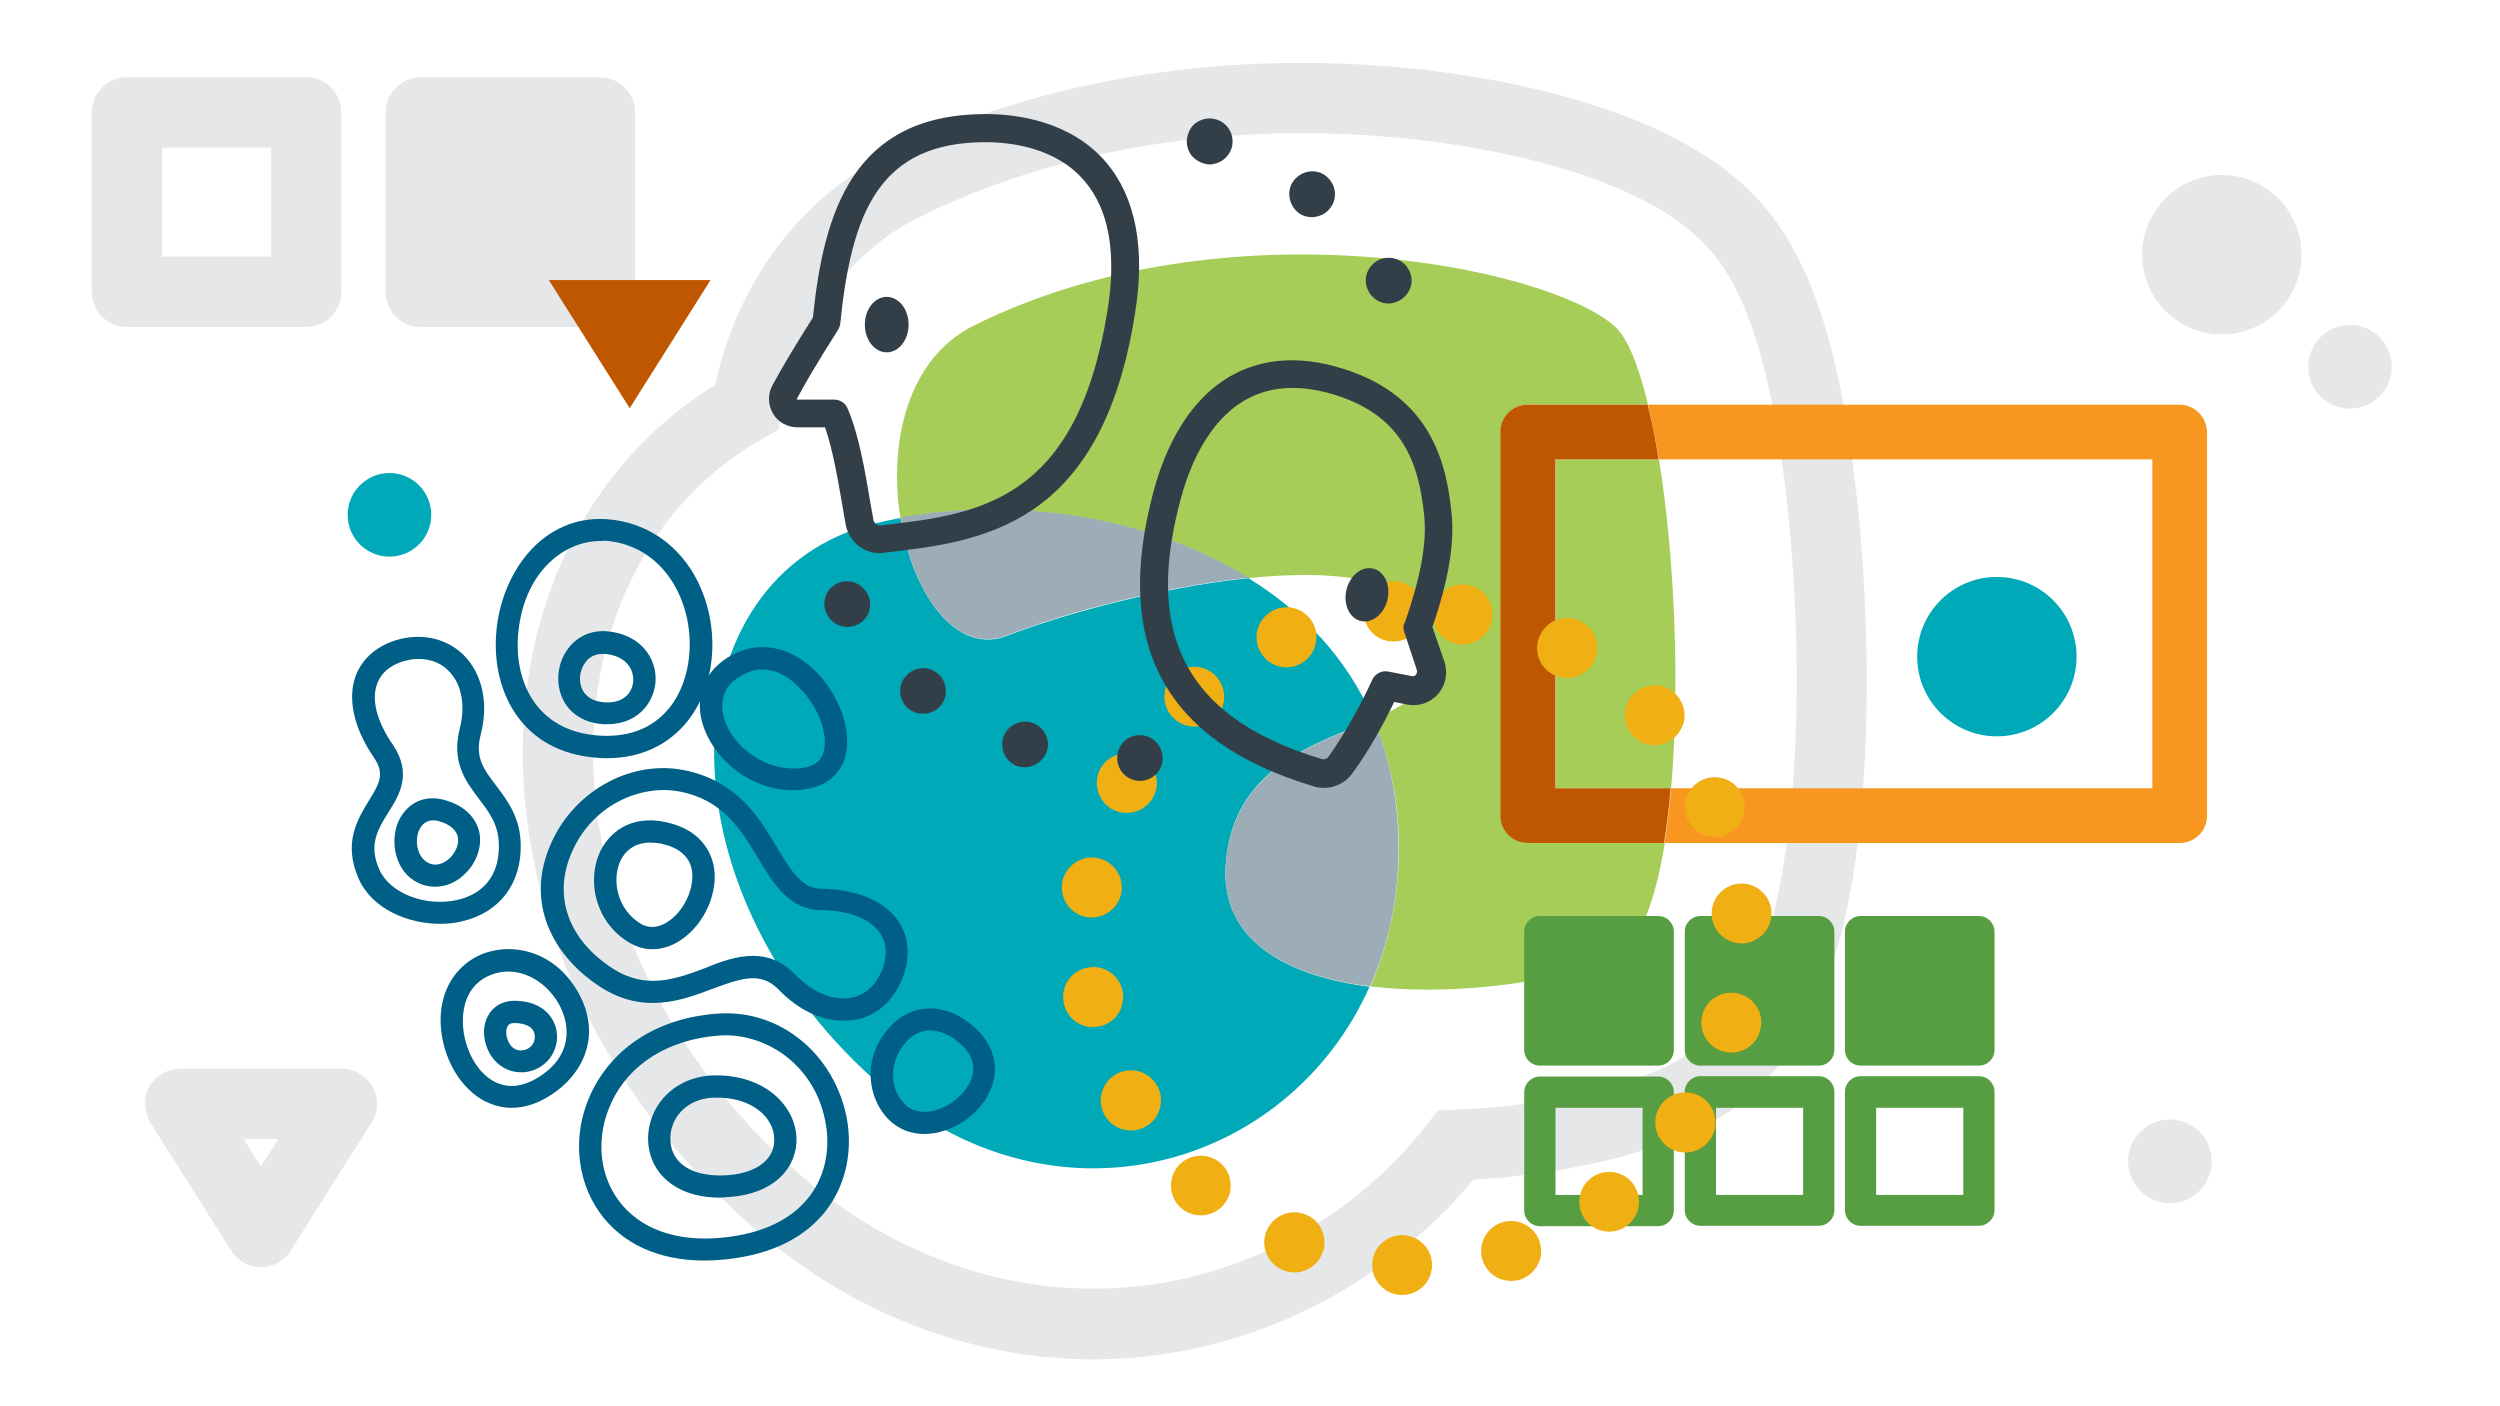 <?xml version="1.0" encoding="utf-8"?>
<!-- Generator: Adobe Illustrator 21.1.0, SVG Export Plug-In . SVG Version: 6.00 Build 0)  -->
<svg version="1.1" xmlns="http://www.w3.org/2000/svg" xmlns:xlink="http://www.w3.org/1999/xlink" x="0px" y="0px"
	 viewBox="0 0 640 360" style="enable-background:new 0 0 640 360;" xml:space="preserve">
<style type="text/css">
	.pb0{display:none;}
	.pb1{display:inline;}
	.pb2{fill:none;stroke:#E6E7E8;stroke-width:18;stroke-linejoin:round;stroke-miterlimit:10;}
	.pb3{fill:#E6E7E8;stroke:#E6E7E8;stroke-width:18;stroke-linejoin:round;stroke-miterlimit:10;}
	.pb4{fill:none;stroke:#E6E7E8;stroke-width:18;stroke-miterlimit:10;}
	.pb5{fill:none;}
	.pb6{fill:#A6CD57;}
	.pb7{fill:#00A9B7;}
	.pb8{fill:#9CADB7;}
	.pb9{fill:#F8971F;}
	.pb10{fill:#BF5700;}
	.pb11{fill:none;stroke:#579D42;stroke-width:8;stroke-linecap:round;stroke-linejoin:round;stroke-miterlimit:10;}
	.pb12{fill:#579D42;stroke:#579D42;stroke-width:8;stroke-linecap:round;stroke-linejoin:round;stroke-miterlimit:10;}
	.pb13{fill:none;stroke:#005F86;stroke-width:8;stroke-linecap:round;stroke-linejoin:round;stroke-miterlimit:10;}
	.pb14{fill:#E6E7E8;}
	.pb15{fill:none;stroke:#F0AF13;stroke-width:15.342;stroke-linecap:round;stroke-miterlimit:10;stroke-dasharray:0,28.262;}
	.pb16{fill:none;stroke:#333F48;stroke-width:6.2;stroke-linecap:round;stroke-linejoin:round;stroke-miterlimit:10;}
	.pb17{fill:none;stroke:#005F86;stroke-width:5.673;stroke-linecap:round;stroke-linejoin:round;stroke-miterlimit:10;}
	.pb18{fill:#333F48;stroke:#333F48;stroke-width:2.7;stroke-linejoin:round;stroke-miterlimit:10;}
	.pb19{fill:#FFFFFF;stroke:#333F48;stroke-width:7.2;stroke-linecap:round;stroke-linejoin:round;stroke-miterlimit:10;}
	.pb20{fill:#333F48;}
	.pb21{fill:#579D42;}
	.pb22{fill:#005F86;}
	.pb23{fill:#F0AF13;}
</style>
<g id="originals" class="pb0">
	<g class="pb1">
		
			<rect x="32.5" y="28.8" transform="matrix(-1.836970e-16 1 -1 -1.836970e-16 107.211 -3.71)" class="pb2" width="45.9" height="45.9"/>
		
			<rect x="107.7" y="28.8" transform="matrix(-1.836970e-16 1 -1 -1.836970e-16 182.421 -78.921)" class="pb3" width="45.9" height="45.9"/>
		<path class="pb4" d="M464.1,111.2c-1-6.1-2.1-11.9-3.4-17c-4.7-19.6-11.3-32.2-21.2-41c-10.3-9-25.9-16.1-46.4-21.2
			c-18.5-4.6-39.2-7-59.9-7c-37.2,0-72.5,7.8-101.9,22.5c-17.5,8.7-30.6,24.4-37.1,44.1c-1.3,4.1-2.4,8.3-3.1,12.6
			c-8.1,4.5-15.5,10.3-21.9,17.1c-11,11.8-19,26.8-23.1,43.4c-5.7,23.3-4,48.8,4.9,73.9c9,25.2,25,48.5,46.2,67.5
			c12,10.8,25.4,19,39.6,24.6c13.9,5.4,28.4,8.2,43,8.2c36.6,0,70.6-17.3,92.7-45.8c21.3-0.8,42.7-5.1,57.2-11.7
			c12.5-5.7,21.9-16.1,28.2-30.9c3.3-7.9,5.8-17.2,7.6-28.5c0.8-5.2,1.5-10.9,2.1-16.9C470.2,176.3,468.8,140.3,464.1,111.2z"/>
		<g>
			<path class="pb5" d="M351.6,184.1c10.5-4.6,18.4-9.6,15.7-21.4c-3.3-14.6-24.3-17.1-47.7-14.7
				C333.4,156.5,344.9,168.5,351.6,184.1z"/>
			<path class="pb5" d="M427.8,201.8h123.2v-84.2H424.6C428.6,142.3,430.1,175.4,427.8,201.8z"/>
			<path class="pb6" d="M384.2,208.8v-98.2c0-3.9,3.1-7,7-7h30.7c-2.4-10-5.3-17.3-8.7-20.2c-17.5-15.3-99.9-32-164,0
				c-17.2,8.6-21.7,30.5-18.7,49.2c28.4-5.3,63.1-0.8,89.1,15.4c23.4-2.4,44.4,0.1,47.7,14.7c2.7,11.8-5.2,16.8-15.7,21.4
				c3.9,9.2,6.3,19.6,6.5,31.3c0.2,13.7-2.5,26.2-7.3,37.1c22.8,2.8,50-1.7,62.5-7.4c6.2-2.8,10.4-14,12.9-29.3h-34.9
				C387.3,215.8,384.2,212.7,384.2,208.8z"/>
			<path class="pb6" d="M398.2,201.8h29.6c2.3-26.4,0.9-59.5-3.1-84.2h-26.4V201.8z"/>
			<path class="pb7" d="M313.8,221.1c1.9-24.6,22.5-30.4,37.8-37c-6.7-15.6-18.1-27.5-32-36.1c-23.1,2.4-48.6,9.6-61.6,14.7
				c-13.3,5.3-24.4-10.8-27.5-30.1c-2.2,0.4-4.4,0.9-6.6,1.4c-52.7,13.2-56.8,91.7,0,142.5c45.5,40.7,106,22.6,126.7-23.9
				C329.6,249.9,312.3,241,313.8,221.1z"/>
			<path class="pb8" d="M351.6,184.1c-15.2,6.7-35.9,12.5-37.8,37c-1.5,19.9,15.8,28.8,36.9,31.4c4.9-10.9,7.6-23.5,7.3-37.1
				C357.8,203.6,355.5,193.2,351.6,184.1z"/>
			<path class="pb8" d="M258,162.6c13-5.2,38.5-12.3,61.6-14.7c-26-16.2-60.7-20.7-89.1-15.4C233.6,151.9,244.6,167.9,258,162.6z"/>
			<path class="pb9" d="M557.9,103.6h-136c1,4.2,1.9,8.9,2.8,14h126.3v84.2H427.8c-0.4,4.9-1,9.6-1.7,14h131.9c3.9,0,7-3.1,7-7
				v-98.2C564.9,106.7,561.8,103.6,557.9,103.6z"/>
			<path class="pb10" d="M398.2,201.8v-84.2h26.4c-0.8-5.1-1.7-9.8-2.8-14h-30.7c-3.9,0-7,3.1-7,7v98.2c0,3.9,3.1,7,7,7h34.9
				c0.7-4.4,1.3-9.1,1.7-14H398.2z"/>
		</g>
		<g>
			<rect x="517.3" y="242.8" class="pb11" width="30.3" height="30.3"/>
			<rect x="517.3" y="201.8" class="pb12" width="30.3" height="30.3"/>
			<rect x="476.3" y="201.8" class="pb12" width="30.3" height="30.3"/>
			<rect x="435.2" y="242.9" class="pb11" width="30.3" height="30.3"/>
			<rect x="435.2" y="201.8" class="pb12" width="30.3" height="30.3"/>
			
				<rect x="476.3" y="242.8" transform="matrix(-1.836970e-16 1 -1 -1.836970e-16 749.447 -233.458)" class="pb11" width="30.3" height="30.3"/>
		</g>
		<g>
			<path class="pb13" d="M131.8,259.1c-8.1,0-5.6,13.4,2.2,12.6S142.5,259.1,131.8,259.1z"/>
			<path class="pb13" d="M123.4,247.4c-16.9,8.3-4,43,15.9,30.7C159.2,265.7,140.4,239.1,123.4,247.4z"/>
			<path class="pb13" d="M245.4,263.3c-13.9-9.3-26,11-15.8,21.3C239.7,294.8,263.3,275.3,245.4,263.3z"/>
			<path class="pb13" d="M182.8,278.1c-17.6,0.4-20.6,26.4,2.7,25.6S204.7,277.6,182.8,278.1z"/>
			<path class="pb13" d="M183.7,262.2c33.3-2.5,47.4,52.5,1.8,57.3S139.8,265.6,183.7,262.2z"/>
			<path class="pb13" d="M113.8,207.6c-11.1-3.5-13.2,13.2-4.6,16.1C117.8,226.7,126.4,211.6,113.8,207.6z"/>
			<path class="pb13" d="M155,164.6c-11-0.9-13.6,17.2-0.4,18C167.9,183.4,168.7,165.6,155,164.6z"/>
			<path class="pb13" d="M155,135.7c-28.8-1.9-37.5,52.9-1.9,55.4S187.3,137.9,155,135.7z"/>
			<path class="pb13" d="M189.9,169.7c-17.6,7.7-3,32.1,15.9,29.7C224.6,196.8,207.7,161.9,189.9,169.7z"/>
			<path class="pb13" d="M170,213.3c-16.3-3.6-20.2,17.7-7.5,25.5C175.1,246.6,190.8,217.9,170,213.3z"/>
			<path class="pb13" d="M228.4,249.3c-4.4,11.2-17.1,12.3-27,2c-12.3-12.8-27.1,11.2-46.2-1.2c-29.5-19.1-6.2-55.2,19.1-50.4
				c23,4.4,21.5,30.2,35.9,30.4C226,230.5,232.4,239.3,228.4,249.3z"/>
			<path class="pb13" d="M103.3,166.3c11.7-2.9,20.8,7.1,17.2,20.9c-3.5,13.5,9.7,15.7,10.1,28.8c0.6,22.6-29.9,21.8-36.1,7.8
				c-6.8-15.3,11.8-19.6,3.7-31.5C89.2,179.2,92.8,168.9,103.3,166.3z"/>
		</g>
		<circle class="pb14" cx="568.8" cy="65.2" r="20.4"/>
		<circle class="pb14" cx="601.6" cy="93.9" r="10.7"/>
		<circle class="pb14" cx="555.5" cy="297.3" r="10.7"/>
		<polygon class="pb10" points="161.2,104.5 181.9,71.7 140.5,71.7 		"/>
		<polygon class="pb2" points="66.8,315.4 87.5,282.6 46.1,282.6 		"/>
		<circle class="pb7" cx="511.2" cy="168.1" r="20.4"/>
		<circle class="pb7" cx="99.7" cy="131.8" r="10.7"/>
		<rect class="pb5" width="640" height="360"/>
		<circle class="pb15" cx="354" cy="127.5" r="83.8"/>
		<g>
			<g>
				
					<ellipse transform="matrix(0.225 -0.974 0.974 0.225 132.282 469.642)" class="pb16" cx="361.4" cy="151.7" rx="6.6" ry="5.2"/>
				<path class="pb16" d="M352.2,98.8c20.3,5.4,25,19,26.4,33.2c0.8,8-1.4,17.7-4.9,27.5l3.1,9.6c1.1,3.3-1.7,6.5-5.1,6l-5.9-1.1
					c-2.2,5-6.7,13.5-11.1,19.5c-1.3,1.7-3.5,2.4-5.5,1.8c-41.2-12.3-44.5-39.7-36.9-68.2C318,105.4,331.9,93.4,352.2,98.8z"/>
			</g>
			<g>
				<ellipse class="pb16" cx="238.5" cy="85.5" rx="5.4" ry="6.9"/>
				<path class="pb16" d="M262.7,37.2c-29.8,0-36.4,21-39.1,47.7c-5.3,8.2-8.4,13.6-10.3,17.1c-1.3,2.4,0.5,5.2,3.2,5.2h9.1
					c3.1,7,4.6,18.2,6.2,26.7c0.5,2.6,2.9,4.4,5.6,4.1c24.2-2.7,50.8-6.3,58.7-55.5C301.9,45.9,279.8,37.2,262.7,37.2z"/>
			</g>
		</g>
	</g>
</g>
<g id="unexpanded" class="pb0">
	<g class="pb1">
		
			<rect x="32.5" y="28.8" transform="matrix(-1.836970e-16 1 -1 -1.836970e-16 107.211 -3.71)" class="pb2" width="45.9" height="45.9"/>
		
			<rect x="107.7" y="28.8" transform="matrix(-1.836970e-16 1 -1 -1.836970e-16 182.421 -78.921)" class="pb3" width="45.9" height="45.9"/>
		<path class="pb4" d="M464.1,111.2c-1-6.1-2.1-11.9-3.4-17c-4.7-19.6-11.3-32.2-21.2-41c-10.3-9-25.9-16.1-46.4-21.2
			c-18.5-4.6-39.2-7-59.9-7c-37.2,0-72.5,7.8-101.9,22.5c-17.5,8.7-30.6,24.4-37.1,44.1c-1.3,4.1-2.4,8.3-3.1,12.6
			c-8.1,4.5-15.5,10.3-21.9,17.1c-11,11.8-19,26.8-23.1,43.4c-5.7,23.3-4,48.8,4.9,73.9c9,25.2,25,48.5,46.2,67.5
			c12,10.8,25.4,19,39.6,24.6c13.9,5.4,28.4,8.2,43,8.2c36.6,0,70.6-17.3,92.7-45.8c21.3-0.8,42.7-5.1,57.2-11.7
			c12.5-5.7,21.9-16.1,28.2-30.9c3.3-7.9,5.8-17.2,7.6-28.5c0.8-5.2,1.5-10.9,2.1-16.9C470.2,176.3,468.8,140.3,464.1,111.2z"/>
		<g>
			<path class="pb5" d="M351.6,184.1c10.5-4.6,18.4-9.6,15.7-21.4c-3.3-14.6-24.3-17.1-47.7-14.7
				C333.4,156.5,344.9,168.5,351.6,184.1z"/>
			<path class="pb5" d="M427.8,201.8h123.2v-84.2H424.6C428.6,142.3,430.1,175.4,427.8,201.8z"/>
			<path class="pb6" d="M384.2,208.8v-98.2c0-3.9,3.1-7,7-7h30.7c-2.4-10-5.3-17.3-8.7-20.2c-17.5-15.3-99.9-32-164,0
				c-17.2,8.6-21.7,30.5-18.7,49.2c28.4-5.3,63.1-0.8,89.1,15.4c23.4-2.4,44.4,0.1,47.7,14.7c2.7,11.8-5.2,16.8-15.7,21.4
				c3.9,9.2,6.3,19.6,6.5,31.3c0.2,13.7-2.5,26.2-7.3,37.1c22.8,2.8,50-1.7,62.5-7.4c6.2-2.8,10.4-14,12.9-29.3h-34.9
				C387.3,215.8,384.2,212.7,384.2,208.8z"/>
			<path class="pb6" d="M398.2,201.8h29.6c2.3-26.4,0.9-59.5-3.1-84.2h-26.4V201.8z"/>
			<path class="pb7" d="M313.8,221.1c1.9-24.6,22.5-30.4,37.8-37c-6.7-15.6-18.1-27.5-32-36.1c-23.1,2.4-48.6,9.6-61.6,14.7
				c-13.3,5.3-24.4-10.8-27.5-30.1c-2.2,0.4-4.4,0.9-6.6,1.4c-52.7,13.2-56.8,91.7,0,142.5c45.5,40.7,106,22.6,126.7-23.9
				C329.6,249.9,312.3,241,313.8,221.1z"/>
			<path class="pb8" d="M351.6,184.1c-15.2,6.7-35.9,12.5-37.8,37c-1.5,19.9,15.8,28.8,36.9,31.4c4.9-10.9,7.6-23.5,7.3-37.1
				C357.8,203.6,355.5,193.2,351.6,184.1z"/>
			<path class="pb8" d="M258,162.6c13-5.2,38.5-12.3,61.6-14.7c-26-16.2-60.7-20.7-89.1-15.4C233.6,151.9,244.6,167.9,258,162.6z"/>
			<path class="pb9" d="M557.9,103.6h-136c1,4.2,1.9,8.9,2.8,14h126.3v84.2H427.8c-0.4,4.9-1,9.6-1.7,14h131.9c3.9,0,7-3.1,7-7
				v-98.2C564.9,106.7,561.8,103.6,557.9,103.6z"/>
			<path class="pb10" d="M398.2,201.8v-84.2h26.4c-0.8-5.1-1.7-9.8-2.8-14h-30.7c-3.9,0-7,3.1-7,7v98.2c0,3.9,3.1,7,7,7h34.9
				c0.7-4.4,1.3-9.1,1.7-14H398.2z"/>
		</g>
		<g>
			<rect x="476.3" y="279.5" class="pb11" width="30.3" height="30.3"/>
			<rect x="476.3" y="238.5" class="pb12" width="30.3" height="30.3"/>
			<rect x="435.2" y="238.5" class="pb12" width="30.3" height="30.3"/>
			<rect x="394.2" y="279.6" class="pb11" width="30.3" height="30.3"/>
			<rect x="394.2" y="238.5" class="pb12" width="30.3" height="30.3"/>
			
				<rect x="435.2" y="279.5" transform="matrix(-1.836970e-16 1 -1 -1.836970e-16 745.114 -155.702)" class="pb11" width="30.3" height="30.3"/>
		</g>
		<g>
			<path class="pb17" d="M131.8,259.1c-8.1,0-5.6,13.4,2.2,12.6S142.5,259.1,131.8,259.1z"/>
			<path class="pb17" d="M123.4,247.4c-16.9,8.3-4,43,15.9,30.7C159.2,265.7,140.4,239.1,123.4,247.4z"/>
			<path class="pb17" d="M245.4,263.3c-13.9-9.3-26,11-15.8,21.3C239.7,294.8,263.3,275.3,245.4,263.3z"/>
			<path class="pb17" d="M182.8,278.1c-17.6,0.4-20.6,26.4,2.7,25.6S204.7,277.6,182.8,278.1z"/>
			<path class="pb17" d="M183.7,262.2c33.3-2.5,47.4,52.5,1.8,57.3S139.8,265.6,183.7,262.2z"/>
			<path class="pb17" d="M113.8,207.6c-11.1-3.5-13.2,13.2-4.6,16.1C117.8,226.7,126.4,211.6,113.8,207.6z"/>
			<path class="pb17" d="M155,164.6c-11-0.9-13.6,17.2-0.4,18C167.9,183.4,168.7,165.6,155,164.6z"/>
			<path class="pb17" d="M155,135.7c-28.8-1.9-37.5,52.9-1.9,55.4S187.3,137.9,155,135.7z"/>
			<path class="pb17" d="M189.9,169.7c-17.6,7.7-3,32.1,15.9,29.7C224.6,196.8,207.7,161.9,189.9,169.7z"/>
			<path class="pb17" d="M170,213.3c-16.3-3.6-20.2,17.7-7.5,25.5C175.1,246.6,190.8,217.9,170,213.3z"/>
			<path class="pb17" d="M228.4,249.3c-4.4,11.2-17.1,12.3-27,2c-12.3-12.8-27.1,11.2-46.2-1.2c-29.5-19.1-6.2-55.2,19.1-50.4
				c23,4.4,21.5,30.2,35.9,30.4C226,230.5,232.4,239.3,228.4,249.3z"/>
			<path class="pb17" d="M103.3,166.3c11.7-2.9,20.8,7.1,17.2,20.9c-3.5,13.5,9.7,15.7,10.1,28.8c0.6,22.6-29.9,21.8-36.1,7.8
				c-6.8-15.3,11.8-19.6,3.7-31.5C89.2,179.2,92.8,168.9,103.3,166.3z"/>
		</g>
		<circle class="pb14" cx="568.8" cy="65.2" r="20.4"/>
		<circle class="pb14" cx="601.6" cy="93.9" r="10.7"/>
		<circle class="pb14" cx="555.5" cy="297.3" r="10.7"/>
		<polygon class="pb10" points="161.2,104.5 181.9,71.7 140.5,71.7 		"/>
		<polygon class="pb2" points="66.8,315.4 87.5,282.6 46.1,282.6 		"/>
		<circle class="pb7" cx="511.2" cy="168.1" r="20.4"/>
		<circle class="pb7" cx="99.7" cy="131.8" r="10.7"/>
		<rect class="pb5" width="640" height="360"/>
		<circle class="pb15" cx="361.8" cy="240.2" r="83.8"/>
	</g>
	<g class="pb1">
		<g>
			<path class="pb5" d="M301.2,193c-0.6-2.4,0.9-4.9,3.3-5.4l0,0c2.4-0.6,4.9,0.9,5.4,3.3l0,0c0.6,2.4-0.9,4.8-3.3,5.4l0,0
				c-0.1,0-0.3,0.1-0.4,0.1l0,0C304,196.7,301.8,195.3,301.2,193z"/>
			<path class="pb5" d="M275.6,198.1c-2.5-0.3-4.2-2.6-3.9-5l0,0c0.3-2.5,2.6-4.2,5-3.9l0,0c2.5,0.3,4.2,2.6,3.9,5l0,0
				c-0.3,2.1-1.9,3.6-3.8,3.9l0,0C276.4,198.2,276,198.2,275.6,198.1z"/>
			<path class="pb5" d="M328.8,182.4c-1.4-2-0.9-4.8,1.1-6.3l0,0c2-1.4,4.8-0.9,6.3,1.1l0,0c1.4,2,0.9,4.8-1.1,6.3l0,0
				c-0.6,0.4-1.3,0.7-1.9,0.8l0,0C331.5,184.5,329.8,183.8,328.8,182.4z"/>
			<path class="pb5" d="M245.9,188.6c-2.2-1.2-3-3.9-1.8-6.1l0,0c1.2-2.2,3.9-3,6.1-1.8l0,0c2.2,1.2,3,3.9,1.8,6.1l0,0
				c-0.7,1.3-2,2.1-3.3,2.3l0,0C247.7,189.2,246.8,189.1,245.9,188.6z"/>
			<path class="pb5" d="M350.7,162.5c-2.1-1.4-2.6-4.2-1.2-6.3l0,0c1.4-2.1,4.2-2.6,6.2-1.2l0,0c2.1,1.4,2.6,4.2,1.2,6.2l0,0
				c-0.7,1.1-1.9,1.8-3.1,1.9l0,0C352.8,163.4,351.7,163.2,350.7,162.5z"/>
			<path class="pb5" d="M221.6,169.1c-1.6-1.9-1.4-4.7,0.5-6.3l0,0c1.9-1.6,4.7-1.4,6.3,0.5l0,0c1.6,1.9,1.4,4.7-0.5,6.3l0,0
				c-0.7,0.6-1.5,0.9-2.3,1l0,0C224.2,170.8,222.6,170.3,221.6,169.1z"/>
			<path class="pb5" d="M364,136.1c-2.4-0.6-3.9-3-3.4-5.4l0,0c0.6-2.4,3-3.9,5.4-3.4l0,0c2.4,0.6,3.9,3,3.4,5.4l0,0l0,0l0,0
				c-0.4,1.9-2,3.2-3.8,3.4l0,0C365.1,136.3,364.6,136.2,364,136.1z"/>
			<path class="pb5" d="M205.9,142.1c-0.8-2.3,0.4-4.9,2.7-5.8l0,0c2.3-0.8,4.9,0.4,5.7,2.7l0,0c0.8,2.3-0.4,4.9-2.7,5.7l0,0
				c-0.3,0.1-0.6,0.2-0.9,0.2l0,0C208.7,145.3,206.7,144.1,205.9,142.1z"/>
			<path class="pb5" d="M361.8,102.8c-0.1-0.5-0.1-0.9,0-1.3l0,0c-0.2-0.4-0.4-0.8-0.4-1.3l0,0c-0.4-2.4,1.2-4.8,3.6-5.2l0,0
				c2.4-0.4,4.8,1.2,5.2,3.7l0,0c0.1,0.5,0.1,1,0,1.5l0,0c0.2,0.4,0.4,0.9,0.5,1.4l0,0c0.3,2.5-1.4,4.7-3.8,5.1l0,0
				C364.5,107,362.2,105.3,361.8,102.8z"/>
			<path class="pb5" d="M205.4,115.9c-2.5-0.1-4.5-2.1-4.4-4.6l0,0c0.1-2.5,2.1-4.4,4.6-4.4l0,0c2.5,0.1,4.4,2.1,4.4,4.6l0,0
				c-0.1,2.2-1.7,4-3.9,4.3l0,0C205.9,115.9,205.7,115.9,205.4,115.9z"/>
			<path class="pb18" d="M351.7,74.1L351.7,74.1c-1.3-2.1-0.6-4.9,1.5-6.2l0,0c2.1-1.3,4.9-0.6,6.2,1.5l0,0c1.3,2.1,0.6,4.9-1.5,6.2
				l0,0c-0.5,0.3-1.1,0.5-1.7,0.6l0,0C354.4,76.5,352.6,75.7,351.7,74.1z"/>
			<path class="pb5" d="M210,86.7c-2.3-1-3.4-3.6-2.4-5.9l0,0c1-2.3,3.6-3.4,5.9-2.4l0,0c2.3,0.9,3.4,3.6,2.4,5.9l0,0
				c-0.6,1.5-2,2.5-3.5,2.7l0,0C211.6,87.1,210.7,87,210,86.7z"/>
			<path class="pb18" d="M333.1,53.3c-2-1.5-2.3-4.4-0.8-6.3l0,0c1.5-2,4.3-2.3,6.3-0.8l0,0c2,1.5,2.3,4.4,0.8,6.3l0,0
				c-0.7,1-1.8,1.5-2.9,1.7l0,0C335.3,54.4,334.1,54.1,333.1,53.3z"/>
			<path class="pb5" d="M224.7,61.1c-1.8-1.7-1.9-4.6-0.2-6.4l0,0c1.7-1.8,4.6-1.9,6.4-0.2l0,0c1.8,1.7,1.9,4.6,0.2,6.4l0,0
				c-0.7,0.8-1.7,1.2-2.6,1.4l0,0C227.1,62.5,225.8,62.1,224.7,61.1z"/>
			<path class="pb18" d="M308.3,40.5L308.3,40.5c-2.4-0.7-3.7-3.2-3-5.6l0,0c0.7-2.4,3.2-3.7,5.6-3l0,0c0,0,0,0,0,0l0,0
				c2.4,0.7,3.7,3.2,3,5.6l0,0c-0.5,1.7-2,2.9-3.7,3.2l0,0C309.6,40.7,309,40.7,308.3,40.5z"/>
			<path class="pb5" d="M247.7,42.4c-1.1-2.2-0.1-4.9,2.1-6l0,0c2.2-1.1,4.9-0.1,6,2.1l0,0c1.1,2.2,0.1,4.9-2.1,6l0,0
				c-0.4,0.2-0.9,0.3-1.3,0.4l0,0C250.5,45.2,248.5,44.2,247.7,42.4z"/>
			<path class="pb5" d="M280.6,37.5c-2.5,0.2-4.6-1.7-4.8-4.2l0,0c-0.2-2.5,1.7-4.6,4.1-4.8l0,0c0,0,0,0,0,0l0,0
				c2.5-0.2,4.6,1.7,4.8,4.2l0,0c0.2,2.4-1.5,4.5-3.8,4.8l0,0C280.8,37.4,280.7,37.5,280.6,37.5z"/>
		</g>
		<g>
			<path class="pb18" d="M287.3,194.3c-0.2-2.5,1.7-4.6,4.2-4.8l0,0c2.5-0.2,4.6,1.7,4.8,4.2l0,0c0.2,2.5-1.7,4.6-4.2,4.8l0,0
				c-0.1,0-0.3,0-0.5,0l0,0C289.3,198.4,287.4,196.7,287.3,194.3z"/>
			<path class="pb18" d="M261.1,194.9c-2.4-0.7-3.7-3.3-3-5.6l0,0c0.7-2.4,3.3-3.7,5.6-3l0,0c2.4,0.7,3.7,3.2,3,5.6l0,0
				c-0.6,2-2.5,3.2-4.4,3.2l0,0C261.9,195.1,261.5,195.1,261.1,194.9z"/>
			<path class="pb5" d="M316.3,188.6c-1.1-2.3-0.1-4.9,2.2-6l0,0c2.2-1.1,4.9-0.1,6,2.2l0,0c1,2.2,0.1,4.9-2.2,6l0,0
				c-0.7,0.3-1.4,0.4-2,0.4l0,0C318.6,191.1,317,190.2,316.3,188.6z"/>
			<path class="pb18" d="M233.5,180.4c-1.9-1.5-2.3-4.4-0.7-6.3l0,0c1.5-2,4.4-2.3,6.3-0.7l0,0c1.9,1.5,2.3,4.4,0.7,6.3l0,0
				c-0.9,1.2-2.3,1.8-3.7,1.7l0,0C235.2,181.4,234.3,181.1,233.5,180.4z"/>
			<path class="pb5" d="M341.3,172.8c-1.8-1.7-1.8-4.6-0.1-6.4l0,0c1.7-1.8,4.6-1.8,6.4-0.1l0,0c1.8,1.7,1.8,4.6,0.1,6.4l0,0
				c-0.9,1-2.2,1.4-3.4,1.4l0,0C343.2,174,342.1,173.6,341.3,172.8z"/>
			<path class="pb18" d="M213,157c-1.3-2.1-0.6-4.9,1.6-6.2l0,0c2.1-1.3,4.9-0.6,6.2,1.6l0,0c1.3,2.1,0.6,4.9-1.6,6.2l0,0
				c-0.8,0.5-1.6,0.7-2.4,0.6l0,0C215.2,159.2,213.8,158.4,213,157z"/>
			<path class="pb5" d="M359,149c-2.3-1-3.4-3.6-2.4-5.9l0,0c1-2.3,3.6-3.4,5.9-2.4l0,0c2.3,1,3.4,3.6,2.4,5.9l0,0l0,0l0,0
				c-0.8,1.8-2.5,2.8-4.3,2.8l0,0C360,149.4,359.5,149.3,359,149z"/>
			<path class="pb5" d="M202.2,127.7c-0.4-2.5,1.2-4.8,3.7-5.2l0,0c2.4-0.4,4.8,1.2,5.2,3.7l0,0c0.4,2.5-1.2,4.8-3.7,5.2l0,0
				c-0.3,0.1-0.6,0.1-0.9,0.1l0,0C204.4,131.4,202.6,129.9,202.2,127.7z"/>
			<path class="pb5" d="M362.5,115.9c0-0.5,0.1-0.9,0.2-1.3l0,0c-0.1-0.4-0.2-0.9-0.2-1.3l0,0c0-2.5,2-4.5,4.5-4.5l0,0
				c2.5,0,4.5,2,4.5,4.5l0,0c0,0.5-0.1,1-0.2,1.5l0,0c0.1,0.5,0.2,1,0.2,1.5l0,0c-0.1,2.5-2.2,4.4-4.6,4.4l0,0
				C364.4,120.5,362.4,118.4,362.5,115.9z"/>
			<path class="pb5" d="M206.2,101.9c-2.4-0.5-4-2.9-3.5-5.3l0,0c0.5-2.4,2.9-4,5.3-3.5l0,0c2.4,0.5,4,2.9,3.5,5.3l0,0
				c-0.4,2.2-2.4,3.7-4.6,3.6l0,0C206.7,102,206.5,101.9,206.2,101.9z"/>
			<path class="pb5" d="M357.4,85.9L357.4,85.9c-0.9-2.3,0.2-4.9,2.6-5.8l0,0c2.3-0.9,4.9,0.3,5.8,2.6l0,0c0.9,2.3-0.3,4.9-2.6,5.8
				l0,0c-0.6,0.2-1.2,0.3-1.8,0.3l0,0C359.7,88.7,358.1,87.6,357.4,85.9z"/>
			<path class="pb5" d="M215.7,73.9c-2.1-1.3-2.7-4.1-1.4-6.2l0,0c1.3-2.1,4.1-2.7,6.2-1.4l0,0c2.1,1.3,2.7,4.1,1.4,6.2l0,0
				c-0.9,1.4-2.4,2.1-3.9,2.1l0,0C217.2,74.6,216.4,74.3,215.7,73.9z"/>
			<path class="pb5" d="M342.8,62.2c-1.7-1.8-1.5-4.7,0.3-6.4l0,0c1.8-1.7,4.7-1.5,6.3,0.3l0,0c1.7,1.8,1.5,4.7-0.3,6.4l0,0
				c-0.9,0.8-2,1.2-3.2,1.2l0,0C344.8,63.6,343.6,63.1,342.8,62.2z"/>
			<path class="pb5" d="M234.6,51.2c-1.5-2-1.1-4.8,0.9-6.3l0,0c2-1.5,4.8-1.1,6.3,0.9l0,0c1.5,2,1.1,4.8-0.9,6.3l0,0
				c-0.8,0.6-1.8,0.9-2.8,0.9l0,0C236.8,52.9,235.5,52.3,234.6,51.2z"/>
			<path class="pb5" d="M320.6,45.3L320.6,45.3c-2.2-1.1-3.1-3.8-2-6l0,0c1.1-2.2,3.8-3.1,6.1-2l0,0c0,0,0,0,0,0l0,0
				c2.2,1.1,3.1,3.8,2,6l0,0c-0.8,1.6-2.5,2.5-4.2,2.5l0,0C321.8,45.7,321.2,45.6,320.6,45.3z"/>
			<path class="pb5" d="M260.5,36.7c-0.7-2.4,0.8-4.9,3.1-5.5l0,0c2.4-0.7,4.9,0.7,5.5,3.1l0,0c0.7,2.4-0.7,4.9-3.1,5.5l0,0
				c-0.4,0.1-0.9,0.2-1.3,0.2l0,0C262.7,40,261,38.7,260.5,36.7z"/>
			<path class="pb5" d="M293.8,37.5c-2.5-0.2-4.3-2.4-4-4.9l0,0c0.2-2.5,2.4-4.3,4.9-4l0,0c0,0,0,0,0,0l0,0c2.5,0.3,4.3,2.4,4,4.9
				l0,0c-0.2,2.4-2.3,4.1-4.6,4.1l0,0C294,37.5,293.9,37.5,293.8,37.5z"/>
		</g>
		<g>
			<g>
				<path class="pb19" d="M340.5,97.1c21.2,5.6,26.1,19.8,27.5,34.6c0.8,8.4-1.5,18.5-5.1,28.7l3.3,10c1.1,3.4-1.8,6.8-5.4,6.2
					l-6.2-1.2c-2.3,5.3-7,14.1-11.6,20.4c-1.3,1.8-3.6,2.6-5.8,1.9c-42.9-12.8-46.4-41.4-38.5-71.1
					C304.8,103.9,319.3,91.4,340.5,97.1z"/>
				
					<ellipse transform="matrix(0.225 -0.974 0.974 0.225 122.948 458.923)" class="pb20" cx="350" cy="152.2" rx="6.9" ry="5.4"/>
			</g>
			<g>
				<path class="pb19" d="M252.3,32.8c-31,0-38,21.9-40.8,49.8c-5.5,8.5-8.8,14.2-10.7,17.9c-1.3,2.5,0.5,5.5,3.3,5.5h9.5
					c3.2,7.3,4.8,19,6.4,27.9c0.5,2.7,3,4.6,5.8,4.3c25.2-2.9,53-6.5,61.2-57.9C293.2,41.8,270.1,32.8,252.3,32.8z"/>
				<ellipse class="pb20" cx="227" cy="83.1" rx="5.6" ry="7.1"/>
			</g>
		</g>
	</g>
</g>
<g id="expanded" class="pb0">
	<g class="pb1">
		<g>
			<path class="pb14" d="M78.4,83.7H32.5c-5,0-9-4-9-9V28.8c0-5,4-9,9-9h45.9c5,0,9,4,9,9v45.9C87.4,79.7,83.4,83.7,78.4,83.7z
				 M41.5,65.7h27.9V37.8H41.5V65.7z"/>
		</g>
		<path class="pb14" d="M153.6,19.8h-45.9c-5,0-9,4-9,9v45.9c0,5,4,9,9,9h45.9c5,0,9-4,9-9V28.8C162.6,23.8,158.6,19.8,153.6,19.8z"
			/>
		<g>
			<path class="pb14" d="M279.9,348c-15.8,0-31.4-3-46.3-8.8c-15.3-6-29.5-14.8-42.3-26.3c-22.4-20-39.2-44.6-48.7-71.2
				c-9.6-26.8-11.3-54.1-5.2-79.1c4.5-18.1,13.2-34.5,25.3-47.4c6-6.4,12.9-12,20.4-16.7c0.7-3.3,1.6-6.5,2.6-9.6
				c7.2-22,22-39.6,41.6-49.4c30.7-15.3,67.3-23.4,105.9-23.4c21.4,0,42.9,2.5,62,7.2c21.9,5.4,38.8,13.2,50.2,23.2
				c11.4,10,18.9,24.1,24.1,45.6c1.3,5.4,2.5,11.3,3.5,17.7l0,0c4.8,29.7,6.2,66.6,3.6,96.3c-0.5,6.2-1.3,12.1-2.1,17.5
				c-1.9,12-4.6,22-8.2,30.5c-7.1,17-18.2,29-32.7,35.6c-14.4,6.5-35.2,11.1-56.4,12.3C353.1,330.9,317.1,348,279.9,348z
				 M333.2,34.1c-35.8,0-69.7,7.5-97.9,21.5c-15.3,7.6-26.8,21.5-32.5,38.9c-1.2,3.6-2.1,7.4-2.8,11.3l-0.7,4.2l-3.7,2.1
				c-7.4,4.1-14,9.3-19.7,15.4c-10,10.7-17.2,24.3-21,39.4c-5.3,21.5-3.7,45.3,4.7,68.7c8.5,23.8,23.6,45.9,43.7,63.8
				c11.2,10,23.6,17.7,36.9,22.9c12.8,5,26.2,7.6,39.8,7.6c33.1,0,65-15.8,85.5-42.3l2.6-3.3l4.2-0.2c20.4-0.8,40.5-4.8,53.8-10.9
				c10.3-4.7,18.3-13.5,23.6-26.2c3-7.2,5.4-15.9,7-26.4c0.8-5,1.5-10.5,2-16.2c2.5-28.3,1.2-63.5-3.4-91.9c-1-5.9-2-11.4-3.2-16.3
				c-4.3-17.7-9.9-28.9-18.4-36.3c-9.2-8.1-23.6-14.5-42.7-19.2C373.2,36.4,353.2,34.1,333.2,34.1z"/>
		</g>
		<g>
			<path class="pb5" d="M351.6,184.1c10.5-4.6,18.4-9.6,15.7-21.4c-3.3-14.6-24.3-17.1-47.7-14.7
				C333.4,156.5,344.9,168.5,351.6,184.1z"/>
			<path class="pb5" d="M427.8,201.8h123.2v-84.2H424.6C428.6,142.3,430.1,175.4,427.8,201.8z"/>
			<path class="pb6" d="M384.2,208.8v-98.2c0-3.9,3.1-7,7-7h30.7c-2.4-10-5.3-17.3-8.7-20.2c-17.5-15.3-99.9-32-164,0
				c-17.2,8.6-21.7,30.5-18.7,49.2c28.4-5.3,63.1-0.8,89.1,15.4c23.4-2.4,44.4,0.1,47.7,14.7c2.7,11.8-5.2,16.8-15.7,21.4
				c3.9,9.2,6.3,19.6,6.5,31.3c0.2,13.7-2.5,26.2-7.3,37.1c22.8,2.8,50-1.7,62.5-7.4c6.2-2.8,10.4-14,12.9-29.3h-34.9
				C387.3,215.8,384.2,212.7,384.2,208.8z"/>
			<path class="pb6" d="M398.2,201.8h29.6c2.3-26.4,0.9-59.5-3.1-84.2h-26.4V201.8z"/>
			<path class="pb7" d="M313.8,221.1c1.9-24.6,22.5-30.4,37.8-37c-6.7-15.6-18.1-27.5-32-36.1c-23.1,2.4-48.6,9.6-61.6,14.7
				c-13.3,5.3-24.4-10.8-27.5-30.1c-2.2,0.4-4.4,0.9-6.6,1.4c-52.7,13.2-56.8,91.7,0,142.5c45.5,40.7,106,22.6,126.7-23.9
				C329.6,249.9,312.3,241,313.8,221.1z"/>
			<path class="pb8" d="M351.6,184.1c-15.2,6.7-35.9,12.5-37.8,37c-1.5,19.9,15.8,28.8,36.9,31.4c4.9-10.9,7.6-23.5,7.3-37.1
				C357.8,203.6,355.5,193.2,351.6,184.1z"/>
			<path class="pb8" d="M258,162.6c13-5.2,38.5-12.3,61.6-14.7c-26-16.2-60.7-20.7-89.1-15.4C233.6,151.9,244.6,167.9,258,162.6z"/>
			<path class="pb9" d="M557.9,103.6h-136c1,4.2,1.9,8.9,2.8,14h126.3v84.2H427.8c-0.4,4.9-1,9.6-1.7,14h131.9c3.9,0,7-3.1,7-7
				v-98.2C564.9,106.7,561.8,103.6,557.9,103.6z"/>
			<path class="pb10" d="M398.2,201.8v-84.2h26.4c-0.8-5.1-1.7-9.8-2.8-14h-30.7c-3.9,0-7,3.1-7,7v98.2c0,3.9,3.1,7,7,7h34.9
				c0.7-4.4,1.3-9.1,1.7-14H398.2z"/>
		</g>
		<g>
			<path class="pb21" d="M506.6,275.5h-30.3c-2.2,0-4,1.8-4,4v30.3c0,2.2,1.8,4,4,4h30.3c2.2,0,4-1.8,4-4v-30.3
				C510.6,277.3,508.8,275.5,506.6,275.5z M502.6,305.9h-22.3v-22.3h22.3V305.9z"/>
			<path class="pb21" d="M506.6,234.5h-30.3c-2.2,0-4,1.8-4,4v30.3c0,2.2,1.8,4,4,4h30.3c2.2,0,4-1.8,4-4v-30.3
				C510.6,236.3,508.8,234.5,506.6,234.5z"/>
			<path class="pb21" d="M465.6,234.5h-30.3c-2.2,0-4,1.8-4,4v30.3c0,2.2,1.8,4,4,4h30.3c2.2,0,4-1.8,4-4v-30.3
				C469.6,236.3,467.8,234.5,465.6,234.5z"/>
			<path class="pb21" d="M424.5,275.6h-30.3c-2.2,0-4,1.8-4,4v30.3c0,2.2,1.8,4,4,4h30.3c2.2,0,4-1.8,4-4v-30.3
				C428.5,277.4,426.7,275.6,424.5,275.6z M420.5,305.9h-22.3v-22.3h22.3V305.9z"/>
			<path class="pb21" d="M424.5,234.5h-30.3c-2.2,0-4,1.8-4,4v30.3c0,2.2,1.8,4,4,4h30.3c2.2,0,4-1.8,4-4v-30.3
				C428.5,236.3,426.7,234.5,424.5,234.5z"/>
			<path class="pb21" d="M465.6,275.5h-30.3c-2.2,0-4,1.8-4,4v30.3c0,2.2,1.8,4,4,4h30.3c2.2,0,4-1.8,4-4v-30.3
				C469.6,277.3,467.8,275.5,465.6,275.5z M461.6,305.9h-22.3v-22.3h22.3V305.9z"/>
		</g>
		<g>
			<g>
				<path class="pb22" d="M133.3,274.5c-3,0-5.7-1.5-7.5-4.1c-2.1-3.2-2.5-7.3-0.9-10.3c1.3-2.5,3.8-3.9,6.8-3.9c0,0,0,0,0,0h0
					c7.2,0,10.7,4.4,10.9,8.8c0.2,4.9-3.4,9-8.4,9.5C133.9,274.5,133.6,274.5,133.3,274.5z M131.7,261.9c-1.2,0-1.6,0.5-1.8,0.9
					c-0.6,1.1-0.3,3.1,0.6,4.5c0.8,1.2,1.9,1.7,3.1,1.6c2.3-0.2,3.4-2,3.3-3.6C136.9,263.2,134.9,261.9,131.7,261.9
					C131.7,261.9,131.7,261.9,131.7,261.9z"/>
			</g>
			<g>
				<path class="pb22" d="M131,283.6c-2.6,0-5.2-0.7-7.6-2.1c-6.5-3.8-10.8-12.4-10.6-21c0.2-7.1,3.7-12.8,9.4-15.7l0,0
					c7.9-3.9,19.6-1.9,25.9,9.4c6.2,11.2,0.8,21.2-7.2,26.2C137.5,282.6,134.2,283.6,131,283.6z M124.7,250
					c-5.2,2.6-6.1,7.8-6.2,10.8c-0.2,6.5,3,13.2,7.7,15.9c3.5,2,7.4,1.7,11.6-0.9c8.6-5.3,8.4-13.1,5.3-18.7
					C139.7,250.9,132.1,246.4,124.7,250L124.7,250z"/>
			</g>
			<g>
				<path class="pb22" d="M236.6,290.3c-3.5,0-6.7-1.3-9.1-3.7c-5.1-5.1-7-14.9-0.4-22.9c5.1-6.3,12.9-7.3,19.8-2.7c0,0,0,0,0,0
					c7.6,5.1,8.1,11.1,7.7,14.3c-0.8,6.1-6,11.9-12.7,14.1C240.1,290,238.3,290.3,236.6,290.3z M238.1,263.8c-2.1,0-4.5,0.8-6.6,3.5
					c-3.4,4.1-4.3,10.9,0.1,15.3c2.8,2.8,6.6,2.1,8.6,1.4c4.6-1.6,8.3-5.6,8.9-9.5c0.5-4.1-2.5-7-5.2-8.8v0
					C242.9,265.1,240.7,263.8,238.1,263.8z"/>
			</g>
			<g>
				<path class="pb22" d="M184.4,306.6c-10.1,0-14.6-4.7-16.4-7.6c-2.7-4.4-2.8-10.1-0.2-15c2.9-5.3,8.4-8.5,14.8-8.7
					c13.5-0.3,21.1,8.1,21.3,16.1c0.2,7.2-5.4,14.6-18.4,15.1C185.2,306.5,184.8,306.6,184.4,306.6z M182.8,281
					c-4.4,0.1-8.1,2.2-10,5.7c-1.6,3-1.6,6.6,0,9.3c2.1,3.4,6.5,5.1,12.5,4.9c8-0.3,13.1-3.9,12.9-9.3
					C198.2,286.3,192.7,280.7,182.8,281L182.8,281z M182.8,278.1L182.8,278.1L182.8,278.1z"/>
			</g>
			<g>
				<path class="pb22" d="M180.3,322.7c-11.7,0-21.1-4.3-26.8-12.3c-6.1-8.6-7-20.3-2.2-30.5c5.6-11.9,17.3-19.3,32.2-20.4l0,0
					c8.8-0.7,17.1,2.4,23.5,8.5c5.8,5.6,9.5,13.4,10.2,21.4c1.2,13.6-6.3,30.4-31.4,33C183.9,322.6,182.1,322.7,180.3,322.7z
					 M184,265.1c-12.8,1-22.9,7.2-27.5,17.2c-3.9,8.4-3.3,17.9,1.7,24.8c5.4,7.5,15,11,27.1,9.7c21-2.2,27.4-15.3,26.4-26.9
					C210,273.2,196.3,264.2,184,265.1L184,265.1z M183.7,262.2L183.7,262.2L183.7,262.2z"/>
			</g>
			<g>
				<path class="pb22" d="M111.4,227c-1.1,0-2.1-0.2-3.2-0.5c-6.4-2.2-8.4-9.6-6.6-15.2c1.6-4.7,6.2-8.5,12.9-6.3
					c6,1.9,7.7,5.9,8.2,8c0.8,3.9-0.8,8.2-4.1,11.1C116.5,226,114,227,111.4,227z M110.9,210c-2.2,0-3.3,1.6-3.8,3c-1,3,0,7,3,8.1
					c2.2,0.8,4.1-0.6,4.8-1.2c1.8-1.6,2.7-3.9,2.3-5.7c-0.5-2.1-2.6-3.3-4.3-3.8l0,0C112.1,210.1,111.4,210,110.9,210z"/>
			</g>
			<g>
				<path class="pb22" d="M155.5,185.4c-0.3,0-0.7,0-1,0c-4.8-0.3-8.6-2.6-10.4-6.4c-1.9-3.9-1.5-8.8,1-12.5c2.3-3.4,6-5.2,10.2-4.9
					c8.8,0.7,13,7.1,12.5,13.1C167.3,180.2,163,185.4,155.5,185.4z M154.2,167.4c-2.4,0-3.8,1.3-4.5,2.4c-1.4,2-1.6,4.7-0.6,6.8
					c1,1.9,2.9,3,5.7,3.2c5.1,0.3,7.1-2.7,7.3-5.4c0.2-3.2-2-6.6-7.3-7C154.6,167.4,154.4,167.4,154.2,167.4z"/>
			</g>
			<g>
				<path class="pb22" d="M155.4,194.1c-0.8,0-1.7,0-2.5-0.1c-19.3-1.4-26.9-16.8-25.9-31.5c0.5-7.8,3.5-15.4,8.1-20.8
					c5.3-6.2,12.4-9.3,20.1-8.8l0,0c10.3,0.7,18.8,6.6,23.5,16.1c5.4,11,4.8,24.7-1.5,34C172.3,190.2,164.6,194.1,155.4,194.1z
					 M153.7,138.5c-9.6,0-19.9,8.3-21.1,24.4c-0.8,11,4.2,24.2,20.6,25.4c8.4,0.6,15-2.3,19.2-8.5c5.1-7.6,5.6-19.3,1.1-28.4
					c-2.2-4.5-7.6-12.2-18.8-13C154.4,138.5,154.1,138.5,153.7,138.5z"/>
			</g>
			<g>
				<path class="pb22" d="M203.1,202.3c-11.5,0-20.8-8.5-23.3-17.2c-2.2-7.8,1.3-14.7,9-18.1l0,0c6.2-2.7,13.1-1.3,18.9,3.8
					c7,6.3,10.7,16.3,8.6,23.2c-1.4,4.5-5,7.3-10.1,8C205.1,202.3,204.1,202.3,203.1,202.3z M191.1,172.3c-6.9,3-6.6,8.4-5.8,11.4
					c2,7.2,10.6,14.1,20.1,12.9c2.9-0.4,4.7-1.7,5.4-4c1.5-4.7-1.7-12.7-7-17.3C201.5,173,196.7,169.8,191.1,172.3L191.1,172.3z"/>
			</g>
			<g>
				<path class="pb22" d="M167,243c-2.1,0-4.1-0.6-6.1-1.8c-8.7-5.4-10.4-15.6-7.6-22.4c2.2-5.4,7.9-10.4,17.3-8.3l0,0
					c9,2,11.4,7.8,12.1,11.1c1.3,6.6-2.2,14.8-8.2,18.9C172.1,242.2,169.5,243,167,243z M166.5,215.7c-3.7,0-6.5,1.8-7.9,5.2
					c-1.9,4.8-0.5,11.9,5.3,15.5c2.8,1.7,5.5,0.7,7.3-0.6c4.1-2.8,6.7-8.7,5.9-13.2c-0.7-3.4-3.3-5.6-7.7-6.6
					C168.4,215.8,167.4,215.7,166.5,215.7z"/>
			</g>
			<g>
				<path class="pb22" d="M215.8,261.3c-5.6,0-11.5-2.8-16.4-7.9c-4.5-4.6-9.1-3.2-16.9-0.3c-7.9,3-17.8,6.7-28.9-0.5
					c-10.5-6.8-19.4-19.7-13-35.6c5.6-14,20.3-22.5,34.2-19.9c13.8,2.6,19.6,12.2,24.2,20c4,6.6,6.4,10.3,11.2,10.4
					c9.2,0.2,16.3,3.1,19.8,8.4c2.8,4.1,3.1,9.3,1,14.6c-2.3,5.7-6.5,9.5-12,10.6C218,261.2,216.9,261.3,215.8,261.3z M192.8,244.7
					c3.6,0,7.3,1.2,10.7,4.7c4.5,4.7,9.9,6.9,14.5,6c3.5-0.7,6.3-3.2,7.8-7.1l0,0c1-2.5,1.7-6.2-0.5-9.4c-2.5-3.7-7.8-5.8-15.2-5.9
					c-8.1-0.1-12.1-6.8-15.9-13.1c-4.5-7.5-9.1-15.2-20.4-17.3c-9.6-1.8-22.6,3.3-27.8,16.5c-4.3,10.8-0.3,21.6,10.8,28.8
					c8.6,5.6,16.3,2.7,23.8-0.1C184.4,246.2,188.6,244.7,192.8,244.7z"/>
			</g>
			<g>
				<path class="pb22" d="M112.7,236.5c-8.3,0-17.5-3.8-20.9-11.6c-4-9.1-0.3-15.1,2.6-19.9c2.9-4.6,4.1-7,1.3-11.1
					c-5.2-7.6-6.8-15.1-4.6-21c1.8-4.6,5.8-7.9,11.3-9.3h0c6.2-1.5,12.2,0,16.4,4.2c4.7,4.8,6.3,12.3,4.3,20.1
					c-1.6,6,0.7,9,3.9,13.2c2.8,3.7,6.1,8,6.3,14.8c0.3,10.3-5.4,17.8-15.2,20C116.5,236.3,114.6,236.5,112.7,236.5z M107.2,168.7
					c-1.1,0-2.1,0.1-3.2,0.4c0,0,0,0,0,0c-2.6,0.6-6,2.2-7.4,5.8c-1.6,4.1-0.2,9.7,4,15.8c5,7.4,1.6,12.9-1.2,17.3
					c-2.7,4.4-5.1,8.2-2.3,14.6c2.7,6.1,11.8,9.6,19.9,7.8c4.1-0.9,11-4,10.7-14.4c-0.1-5-2.6-8.2-5.1-11.5c-3.3-4.4-7.1-9.3-4.9-18
					c1.5-5.9,0.5-11.4-2.8-14.7C112.9,169.7,110.2,168.7,107.2,168.7z M103.3,166.3L103.3,166.3L103.3,166.3z"/>
			</g>
		</g>
		<circle class="pb14" cx="568.8" cy="65.2" r="20.4"/>
		<circle class="pb14" cx="601.6" cy="93.9" r="10.7"/>
		<circle class="pb14" cx="555.5" cy="297.3" r="10.7"/>
		<polygon class="pb10" points="161.2,104.5 181.9,71.7 140.5,71.7 		"/>
		<g>
			<path class="pb14" d="M66.8,324.4c-3.1,0-6-1.6-7.6-4.2l-20.7-32.8c-1.7-2.8-1.8-6.3-0.3-9.1c1.6-2.9,4.6-4.7,7.9-4.7h41.4
				c3.3,0,6.3,1.8,7.9,4.7c1.6,2.9,1.5,6.4-0.3,9.1l-20.7,32.8C72.7,322.8,69.9,324.4,66.8,324.4z M62.4,291.6l4.4,7l4.4-7H62.4z"/>
		</g>
		<circle class="pb7" cx="511.2" cy="168.1" r="20.4"/>
		<circle class="pb7" cx="99.7" cy="131.8" r="10.7"/>
		<rect class="pb5" width="640" height="360"/>
		<g>
			<path class="pb23" d="M450.6,263.8L450.6,263.8L450.6,263.8c-1.1,4.1-5.3,6.5-9.4,5.4l0,0c-4.1-1.1-6.5-5.3-5.4-9.4l0,0
				c1.1-4.1,5.3-6.5,9.4-5.4l0,0c3.8,1,6.2,4.7,5.6,8.5l0,0C450.7,263.2,450.7,263.5,450.6,263.8z M446.4,241.5
				c-4.2,0.3-7.9-2.9-8.2-7.1l0,0c-0.3-4.2,2.9-7.9,7.1-8.2l0,0c4.2-0.3,7.9,2.9,8.2,7.1l0,0l0,0l0,0c0,0.6,0,1.1-0.1,1.7l0,0
				C452.9,238.4,450,241.2,446.4,241.5z M437.8,291.7L437.8,291.7L437.8,291.7c-2.4,3.5-7.2,4.4-10.7,2l0,0c-3.5-2.4-4.4-7.2-2-10.7
				l0,0c2.4-3.5,7.2-4.4,10.7-2l0,0c2.5,1.7,3.7,4.6,3.3,7.5l0,0C438.9,289.6,438.5,290.7,437.8,291.7z M442.1,213.6
				c-3.9,1.7-8.4-0.1-10.1-3.9l0,0c-1.7-3.9,0.1-8.4,3.9-10.1l0,0c3.9-1.7,8.4,0.1,10.1,3.9l0,0l0,0l0,0c0.6,1.4,0.8,2.8,0.6,4.2
				l0,0C446.2,210.2,444.6,212.5,442.1,213.6z M416.5,313.8c-3.4,2.5-8.2,1.8-10.7-1.6l0,0c-2.5-3.4-1.8-8.2,1.6-10.7l0,0
				c3.4-2.5,8.2-1.8,10.7,1.6l0,0c1.2,1.7,1.7,3.7,1.4,5.7l0,0C419.2,310.7,418.2,312.5,416.5,313.8z M428.8,188.7
				c-3.1,2.9-8,2.7-10.8-0.4l0,0c-2.9-3.1-2.7-8,0.4-10.8l0,0c3.1-2.9,8-2.7,10.8,0.4l0,0l0,0l0,0c1.6,1.8,2.3,4.1,2,6.3l0,0
				C430.9,185.8,430.1,187.4,428.8,188.7z M389.1,327.6c-4.1,1.2-8.3-1-9.6-5.1l0,0c-1.2-4,1-8.3,5.1-9.6l0,0c4-1.2,8.3,1,9.6,5.1
				l0,0c0.3,1.1,0.4,2.3,0.3,3.4l0,0C394,324.2,392,326.7,389.1,327.6z M408,169.5c-2,3.7-6.6,5.2-10.4,3.2l0,0
				c-3.8-2-5.2-6.6-3.2-10.4l0,0c2-3.8,6.6-5.2,10.4-3.2l0,0l0,0l0,0c3,1.6,4.5,4.8,4,7.9l0,0C408.7,167.9,408.4,168.8,408,169.5z
				 M358.6,331.5L358.6,331.5L358.6,331.5c-4.2-0.2-7.5-3.7-7.3-8l0,0c0.2-4.2,3.7-7.5,8-7.3l0,0c4.2,0.2,7.5,3.8,7.3,8l0,0
				c0,0.3,0,0.5-0.1,0.8l0,0C366,328.8,362.6,331.7,358.6,331.5z M373.3,164.9c-4.2-0.6-7.1-4.5-6.5-8.7l0,0
				c0.6-4.2,4.5-7.1,8.7-6.5l0,0c4.2,0.6,7.1,4.5,6.5,8.7l0,0C381.4,162.6,377.5,165.5,373.3,164.9z M357.2,164.2L357.2,164.2
				c-4.2,0.3-7.9-2.9-8.1-7.2l0,0c-0.3-4.2,2.9-7.9,7.2-8.2l0,0l0,0l0,0c4.2-0.3,7.9,2.9,8.2,7.2l0,0c0,0.6,0,1.1-0.1,1.6l0,0
				C363.8,161.2,360.9,164,357.2,164.2z M338.5,320.9c-1.6,3.9-6,5.9-10,4.3l0,0c-3.9-1.6-5.9-6-4.3-10l0,0c1.6-3.9,6-5.9,10-4.3
				l0,0c3.4,1.3,5.3,4.8,4.8,8.3l0,0C338.9,319.7,338.8,320.3,338.5,320.9z M332.4,170.2c-3.9,1.7-8.4-0.1-10.1-4l0,0
				c-1.7-3.9,0.1-8.4,4-10.1l0,0c3.9-1.7,8.4,0.1,10.1,4l0,0c0.6,1.3,0.7,2.8,0.5,4.1l0,0C336.6,166.8,334.9,169.1,332.4,170.2z
				 M313.2,308.5c-2.8,3.2-7.6,3.5-10.8,0.8l0,0c-3.2-2.8-3.5-7.6-0.8-10.8l0,0c2.8-3.2,7.6-3.5,10.8-0.8l0,0
				c2.1,1.8,2.9,4.4,2.6,6.9l0,0C314.8,306,314.2,307.3,313.2,308.5z M310.9,184L310.9,184c-3.1,2.9-8,2.6-10.8-0.5l0,0
				c-2.9-3.1-2.6-8,0.5-10.8l0,0l0,0l0,0c3.1-2.9,8-2.6,10.8,0.5l0,0c1.6,1.8,2.2,4.1,1.9,6.3l0,0
				C313.1,181.1,312.3,182.8,310.9,184z M293.3,288.4c-3.7,2.1-8.4,0.8-10.5-2.9l0,0c0,0,0,0,0,0l0,0c-2.1-3.7-0.8-8.4,2.9-10.5l0,0
				c3.7-2.1,8.4-0.8,10.5,2.9l0,0c0.9,1.5,1.2,3.3,0.9,4.9l0,0C296.8,285.1,295.5,287.2,293.3,288.4z M295.2,204.1L295.2,204.1
				c-2,3.7-6.7,5.1-10.4,3.1l0,0c-3.7-2-5.1-6.7-3.1-10.4l0,0c2-3.7,6.7-5.1,10.4-3.1l0,0c2.9,1.6,4.4,4.8,4,7.9l0,0
				C295.9,202.5,295.6,203.3,295.2,204.1z M281.2,262.8c-4.2,0.8-8.2-2-8.9-6.2l0,0c0,0,0,0,0,0l0,0c-0.8-4.2,2-8.2,6.2-8.9l0,0
				c4.2-0.8,8.2,2,8.9,6.2l0,0c0.2,0.9,0.2,1.7,0,2.5l0,0C287,259.6,284.6,262.2,281.2,262.8z M287.1,228.4L287.1,228.4
				c-0.7,4.2-4.6,7-8.8,6.4l0,0c-4.2-0.7-7-4.6-6.4-8.8l0,0c0.7-4.2,4.6-7,8.8-6.4l0,0C284.9,220.3,287.7,224.1,287.1,228.4
				L287.1,228.4C287.1,228.3,287.1,228.4,287.1,228.4z"/>
		</g>
	</g>
	<g class="pb1">
		<path class="pb20" d="M350.6,75c1.1,1.7,2.9,2.7,4.9,2.7c0.3,0,0.6,0,0.8-0.1c0.8-0.1,1.5-0.4,2.2-0.8c1.3-0.8,2.3-2.1,2.7-3.6
			c0.4-1.5,0.1-3.1-0.7-4.4c-1.7-2.8-5.3-3.6-8-2c-1.3,0.8-2.3,2.1-2.7,3.6c-0.4,1.5-0.1,3.1,0.7,4.4
			C350.5,74.9,350.5,74.9,350.6,75z"/>
		<path class="pb20" d="M332.3,54.4c1,0.8,2.3,1.2,3.6,1.2c0.3,0,0.6,0,0.8-0.1c1.5-0.2,2.9-1,3.8-2.2c1-1.2,1.4-2.8,1.2-4.3
			c-0.2-1.6-1-2.9-2.2-3.9c-1.2-1-2.8-1.4-4.3-1.2c-1.5,0.2-2.9,1-3.9,2.2c-1,1.2-1.4,2.8-1.2,4.3C330.3,52,331.1,53.4,332.3,54.4z"
			/>
		<path class="pb20" d="M308,41.8c0.6,0.2,1.1,0.3,1.7,0.3c0.3,0,0.5,0,0.8-0.1c2.2-0.3,4.1-1.9,4.8-4.1c0.9-3.1-0.8-6.3-3.8-7.3
			c0,0-0.1,0-0.1,0c-1.5-0.5-3.1-0.3-4.5,0.4c-1.4,0.7-2.4,2-2.8,3.5c-0.5,1.5-0.3,3.1,0.4,4.5C305.2,40.3,306.5,41.3,308,41.8z"/>
		<path class="pb20" d="M295.6,189.6c-1.2-1-2.7-1.5-4.2-1.4c-1.6,0.1-3,0.8-4,2c-1,1.2-1.5,2.7-1.4,4.2c0,0,0,0,0,0
			c0.2,3,2.6,5.4,5.6,5.5c0.1,0,0.2,0,0.3,0c0.1,0,0.2,0,0.3,0c3.2-0.2,5.7-3,5.4-6.2C297.5,192.1,296.8,190.6,295.6,189.6z"/>
		<path class="pb20" d="M264.2,185c-1.5-0.5-3.1-0.3-4.5,0.4c-1.4,0.7-2.4,2-2.9,3.5c-0.9,3.1,0.8,6.4,3.9,7.3c0,0,0,0,0,0
			c0.5,0.1,1,0.2,1.5,0.2c0.1,0,0.1,0,0.2,0c2.5,0,4.8-1.7,5.6-4.1C269,189.3,267.2,186,264.2,185z"/>
		<path class="pb20" d="M239.9,172.3c-1.2-1-2.8-1.4-4.3-1.2c-1.6,0.2-2.9,1-3.9,2.2c-2,2.5-1.6,6.2,1,8.2c0,0,0,0,0,0
			c1,0.8,2.2,1.2,3.4,1.2c0.1,0,0.1,0,0.2,0c1.8,0,3.5-0.8,4.6-2.2c1-1.2,1.4-2.8,1.2-4.3C241.9,174.7,241.2,173.3,239.9,172.3z"/>
		<path class="pb20" d="M218.3,149c-1.5-0.4-3.1-0.2-4.4,0.6c-2.8,1.6-3.7,5.2-2,8c0,0,0,0,0,0c1,1.7,2.8,2.8,4.8,2.9
			c0.1,0,0.1,0,0.2,0c1,0,2.1-0.3,3-0.8c2.8-1.6,3.7-5.2,2-8C221.1,150.4,219.8,149.4,218.3,149z"/>
		<path class="pb20" d="M366.7,160.5c4.1-11.8,5.7-21.4,4.9-29.1c-1.4-14.2-6.1-31.3-30.2-37.7c-11.2-3-21.5-1.4-29.6,4.7
			c-7.5,5.6-13.2,15.1-16.5,27.4c-10.5,39.4,2.9,64.1,41,75.5c0.8,0.3,1.7,0.4,2.6,0.4c2.8,0,5.5-1.3,7.2-3.6
			c4.1-5.5,8.2-12.9,10.8-18.4l3.5,0.7c2.9,0.5,5.8-0.5,7.8-2.8c1.9-2.2,2.5-5.3,1.6-8.1L366.7,160.5z M359.4,161.5l3.3,10
			c0.2,0.6-0.1,1-0.2,1.2c-0.2,0.2-0.5,0.5-1,0.4l-6.2-1.2c-1.6-0.3-3.3,0.6-4,2.1c-2.4,5.4-7,13.9-11.2,19.7
			c-0.4,0.6-1.1,0.8-1.8,0.6c-18.9-5.7-30.7-14.6-36-27.2c-4.4-10.3-4.4-23.3,0-39.5c2.9-10.7,7.7-18.8,13.9-23.5
			c4.3-3.2,9.2-4.8,14.7-4.8c2.8,0,5.7,0.4,8.8,1.2c19.6,5.2,23.5,18.2,24.9,31.5c0.7,6.9-0.9,15.8-4.9,27.2
			C359.2,160,359.2,160.8,359.4,161.5z"/>
		<ellipse transform="matrix(0.225 -0.974 0.974 0.225 122.947 458.923)" class="pb20" cx="350" cy="152.2" rx="6.9" ry="5.4"/>
		<path class="pb20" d="M283.2,41.6c-9.2-10.8-23.3-12.4-30.8-12.4c-34,0-41.5,24.9-44.3,52.1c-4.4,6.9-7.9,12.8-10.4,17.4
			c-1.2,2.3-1.1,5,0.2,7.2c1.3,2.2,3.7,3.5,6.3,3.5h7c2,5.6,3.3,13.4,4.5,20.3c0.3,1.6,0.5,3.1,0.8,4.6c0.8,4.3,4.5,7.3,8.7,7.3
			c0.3,0,0.7,0,1-0.1c24.8-2.8,55.6-6.3,64.3-60.9C293.3,63.8,290.8,50.6,283.2,41.6z M283.5,79.6c-7.9,49.2-33.4,52.1-58,54.9
			c-0.9,0.1-1.7-0.5-1.9-1.4c-0.3-1.4-0.5-3-0.8-4.5c-1.4-8.3-3-17.7-5.9-24.2c-0.6-1.3-1.9-2.1-3.3-2.1h-9.5c0,0-0.1,0-0.1-0.1
			c0-0.1,0-0.1,0-0.1c1.7-3.2,4.9-8.8,10.5-17.6c0.3-0.5,0.5-1,0.6-1.6c2.9-28.7,10.1-46.5,37.2-46.5c6.3,0,18,1.3,25.3,9.9
			C283.9,53.6,285.9,64.8,283.5,79.6z"/>
		<ellipse class="pb20" cx="227" cy="83.1" rx="5.6" ry="7.1"/>
	</g>
</g>
<g id="expanded_copy">
	<g>
		<g>
			<path class="pb14" d="M78.4,83.7H32.5c-5,0-9-4-9-9V28.8c0-5,4-9,9-9h45.9c5,0,9,4,9,9v45.9C87.4,79.7,83.4,83.7,78.4,83.7z
				 M41.5,65.7h27.9V37.8H41.5V65.7z"/>
		</g>
		<path class="pb14" d="M153.6,19.8h-45.9c-5,0-9,4-9,9v45.9c0,5,4,9,9,9h45.9c5,0,9-4,9-9V28.8C162.6,23.8,158.6,19.8,153.6,19.8z"
			/>
		<g>
			<path class="pb14" d="M279.9,348c-15.8,0-31.4-3-46.3-8.8c-15.3-6-29.5-14.8-42.3-26.3c-22.4-20-39.2-44.6-48.7-71.2
				c-9.6-26.8-11.3-54.1-5.2-79.1c4.5-18.1,13.2-34.5,25.3-47.4c6-6.4,12.9-12,20.4-16.7c0.7-3.3,1.6-6.5,2.6-9.6
				c7.2-22,22-39.6,41.6-49.4c30.7-15.3,67.3-23.4,105.9-23.4c21.4,0,42.9,2.5,62,7.2c21.9,5.4,38.8,13.2,50.2,23.2
				c11.4,10,18.9,24.1,24.1,45.6c1.3,5.4,2.5,11.3,3.5,17.7l0,0c4.8,29.7,6.2,66.6,3.6,96.3c-0.5,6.2-1.3,12.1-2.1,17.5
				c-1.9,12-4.6,22-8.2,30.5c-7.1,17-18.2,29-32.7,35.6c-14.4,6.5-35.2,11.1-56.4,12.3C353.1,330.9,317.1,348,279.9,348z
				 M333.2,34.1c-35.8,0-69.7,7.5-97.9,21.5c-15.3,7.6-26.8,21.5-32.5,38.9c-1.2,3.6-2.1,7.4-2.8,11.3l-0.7,4.2l-3.7,2.1
				c-7.4,4.1-14,9.3-19.7,15.4c-10,10.7-17.2,24.3-21,39.4c-5.3,21.5-3.7,45.3,4.7,68.7c8.5,23.8,23.6,45.9,43.7,63.8
				c11.2,10,23.6,17.7,36.9,22.9c12.8,5,26.2,7.6,39.8,7.6c33.1,0,65-15.8,85.5-42.3l2.6-3.3l4.2-0.2c20.4-0.8,40.5-4.8,53.8-10.9
				c10.3-4.7,18.3-13.5,23.6-26.2c3-7.2,5.4-15.9,7-26.4c0.8-5,1.5-10.5,2-16.2c2.5-28.3,1.2-63.5-3.4-91.9c-1-5.9-2-11.4-3.2-16.3
				c-4.3-17.7-9.9-28.9-18.4-36.3c-9.2-8.1-23.6-14.5-42.7-19.2C373.2,36.4,353.2,34.1,333.2,34.1z"/>
		</g>
		<g>
			<path class="pb5" d="M351.6,184.1c10.5-4.6,18.4-9.6,15.7-21.4c-3.3-14.6-24.3-17.1-47.7-14.7
				C333.4,156.5,344.9,168.5,351.6,184.1z"/>
			<path class="pb5" d="M427.8,201.8h123.2v-84.2H424.6C428.6,142.3,430.1,175.4,427.8,201.8z"/>
			<path class="pb6" d="M384.2,208.8v-98.2c0-3.9,3.1-7,7-7h30.7c-2.4-10-5.3-17.3-8.7-20.2c-17.5-15.3-99.9-32-164,0
				c-17.2,8.6-21.7,30.5-18.7,49.2c28.4-5.3,63.1-0.8,89.1,15.4c23.4-2.4,44.4,0.1,47.7,14.7c2.7,11.8-5.2,16.8-15.7,21.4
				c3.9,9.2,6.3,19.6,6.5,31.3c0.2,13.7-2.5,26.2-7.3,37.1c22.8,2.8,50-1.7,62.5-7.4c6.2-2.8,10.4-14,12.9-29.3h-34.9
				C387.3,215.8,384.2,212.7,384.2,208.8z"/>
			<path class="pb6" d="M398.2,201.8h29.6c2.3-26.4,0.9-59.5-3.1-84.2h-26.4V201.8z"/>
			<path class="pb7" d="M313.8,221.1c1.9-24.6,22.5-30.4,37.8-37c-6.7-15.6-18.1-27.5-32-36.1c-23.1,2.4-48.6,9.6-61.6,14.7
				c-13.3,5.3-24.4-10.8-27.5-30.1c-2.2,0.4-4.4,0.9-6.6,1.4c-52.7,13.2-56.8,91.7,0,142.5c45.5,40.7,106,22.6,126.7-23.9
				C329.6,249.9,312.3,241,313.8,221.1z"/>
			<path class="pb8" d="M351.6,184.1c-15.2,6.7-35.9,12.5-37.8,37c-1.5,19.9,15.8,28.8,36.9,31.4c4.9-10.9,7.6-23.5,7.3-37.1
				C357.8,203.6,355.5,193.2,351.6,184.1z"/>
			<path class="pb8" d="M258,162.6c13-5.2,38.5-12.3,61.6-14.7c-26-16.2-60.7-20.7-89.1-15.4C233.6,151.9,244.6,167.9,258,162.6z"/>
			<path class="pb9" d="M557.9,103.6h-136c1,4.2,1.9,8.9,2.8,14h126.3v84.2H427.8c-0.4,4.9-1,9.6-1.7,14h131.9c3.9,0,7-3.1,7-7
				v-98.2C564.9,106.7,561.8,103.6,557.9,103.6z"/>
			<path class="pb10" d="M398.2,201.8v-84.2h26.4c-0.8-5.1-1.7-9.8-2.8-14h-30.7c-3.9,0-7,3.1-7,7v98.2c0,3.9,3.1,7,7,7h34.9
				c0.7-4.4,1.3-9.1,1.7-14H398.2z"/>
		</g>
		<g>
			<path class="pb21" d="M506.6,275.5h-30.3c-2.2,0-4,1.8-4,4v30.3c0,2.2,1.8,4,4,4h30.3c2.2,0,4-1.8,4-4v-30.3
				C510.6,277.3,508.8,275.5,506.6,275.5z M502.6,305.9h-22.3v-22.3h22.3V305.9z"/>
			<path class="pb21" d="M506.6,234.5h-30.3c-2.2,0-4,1.8-4,4v30.3c0,2.2,1.8,4,4,4h30.3c2.2,0,4-1.8,4-4v-30.3
				C510.6,236.3,508.8,234.5,506.6,234.5z"/>
			<path class="pb21" d="M465.6,234.5h-30.3c-2.2,0-4,1.8-4,4v30.3c0,2.2,1.8,4,4,4h30.3c2.2,0,4-1.8,4-4v-30.3
				C469.6,236.3,467.8,234.5,465.6,234.5z"/>
			<path class="pb21" d="M424.5,275.6h-30.3c-2.2,0-4,1.8-4,4v30.3c0,2.2,1.8,4,4,4h30.3c2.2,0,4-1.8,4-4v-30.3
				C428.5,277.4,426.7,275.6,424.5,275.6z M420.5,305.9h-22.3v-22.3h22.3V305.9z"/>
			<path class="pb21" d="M424.5,234.5h-30.3c-2.2,0-4,1.8-4,4v30.3c0,2.2,1.8,4,4,4h30.3c2.2,0,4-1.8,4-4v-30.3
				C428.5,236.3,426.7,234.5,424.5,234.5z"/>
			<path class="pb21" d="M465.6,275.5h-30.3c-2.2,0-4,1.8-4,4v30.3c0,2.2,1.8,4,4,4h30.3c2.2,0,4-1.8,4-4v-30.3
				C469.6,277.3,467.8,275.5,465.6,275.5z M461.6,305.9h-22.3v-22.3h22.3V305.9z"/>
		</g>
		<g>
			<g>
				<path class="pb22" d="M133.3,274.5c-3,0-5.7-1.5-7.5-4.1c-2.1-3.2-2.5-7.3-0.9-10.3c1.3-2.5,3.8-3.9,6.8-3.9c0,0,0,0,0,0h0
					c7.2,0,10.7,4.4,10.9,8.8c0.2,4.9-3.4,9-8.4,9.5C133.9,274.5,133.6,274.5,133.3,274.5z M131.7,261.9c-1.2,0-1.6,0.5-1.8,0.9
					c-0.6,1.1-0.3,3.1,0.6,4.5c0.8,1.2,1.9,1.7,3.1,1.6c2.3-0.2,3.4-2,3.3-3.6C136.9,263.2,134.9,261.9,131.7,261.9
					C131.7,261.9,131.7,261.9,131.7,261.9z"/>
			</g>
			<g>
				<path class="pb22" d="M131,283.6c-2.6,0-5.2-0.7-7.6-2.1c-6.5-3.8-10.8-12.4-10.6-21c0.2-7.1,3.7-12.8,9.4-15.7l0,0
					c7.9-3.9,19.6-1.9,25.9,9.4c6.2,11.2,0.8,21.2-7.2,26.2C137.5,282.6,134.2,283.6,131,283.6z M124.7,250
					c-5.2,2.6-6.1,7.8-6.2,10.8c-0.2,6.5,3,13.2,7.7,15.9c3.5,2,7.4,1.7,11.6-0.9c8.6-5.3,8.4-13.1,5.3-18.7
					C139.7,250.9,132.1,246.4,124.7,250L124.7,250z"/>
			</g>
			<g>
				<path class="pb22" d="M236.6,290.3c-3.5,0-6.7-1.3-9.1-3.7c-5.1-5.1-7-14.9-0.4-22.9c5.1-6.3,12.9-7.3,19.8-2.7c0,0,0,0,0,0
					c7.6,5.1,8.1,11.1,7.7,14.3c-0.8,6.1-6,11.9-12.7,14.1C240.1,290,238.3,290.3,236.6,290.3z M238.1,263.8c-2.1,0-4.5,0.8-6.6,3.5
					c-3.4,4.1-4.3,10.9,0.1,15.3c2.8,2.8,6.6,2.1,8.6,1.4c4.6-1.6,8.3-5.6,8.9-9.5c0.5-4.1-2.5-7-5.2-8.8v0
					C242.9,265.1,240.7,263.8,238.1,263.8z"/>
			</g>
			<g>
				<path class="pb22" d="M184.4,306.6c-10.1,0-14.6-4.7-16.4-7.6c-2.7-4.4-2.8-10.1-0.2-15c2.9-5.3,8.4-8.5,14.8-8.7
					c13.5-0.3,21.1,8.1,21.3,16.1c0.2,7.2-5.4,14.6-18.4,15.1C185.2,306.5,184.8,306.6,184.4,306.6z M182.8,281
					c-4.4,0.1-8.1,2.2-10,5.7c-1.6,3-1.6,6.6,0,9.3c2.1,3.4,6.5,5.1,12.5,4.9c8-0.3,13.1-3.9,12.9-9.3
					C198.2,286.3,192.7,280.7,182.8,281L182.8,281z M182.8,278.1L182.8,278.1L182.8,278.1z"/>
			</g>
			<g>
				<path class="pb22" d="M180.3,322.7c-11.7,0-21.1-4.3-26.8-12.3c-6.1-8.6-7-20.3-2.2-30.5c5.6-11.9,17.3-19.3,32.2-20.4l0,0
					c8.8-0.7,17.1,2.4,23.5,8.5c5.8,5.6,9.5,13.4,10.2,21.4c1.2,13.6-6.3,30.4-31.4,33C183.9,322.6,182.1,322.7,180.3,322.7z
					 M184,265.1c-12.8,1-22.9,7.2-27.5,17.2c-3.9,8.4-3.3,17.9,1.7,24.8c5.4,7.5,15,11,27.1,9.7c21-2.2,27.4-15.3,26.4-26.9
					C210,273.2,196.3,264.2,184,265.1L184,265.1z M183.7,262.2L183.7,262.2L183.7,262.2z"/>
			</g>
			<g>
				<path class="pb22" d="M111.4,227c-1.1,0-2.1-0.2-3.2-0.5c-6.4-2.2-8.4-9.6-6.6-15.2c1.6-4.7,6.2-8.5,12.9-6.3
					c6,1.9,7.7,5.9,8.2,8c0.8,3.9-0.8,8.2-4.1,11.1C116.5,226,114,227,111.4,227z M110.9,210c-2.2,0-3.3,1.6-3.8,3c-1,3,0,7,3,8.1
					c2.2,0.8,4.1-0.6,4.8-1.2c1.8-1.6,2.7-3.9,2.3-5.7c-0.5-2.1-2.6-3.3-4.3-3.8l0,0C112.1,210.1,111.4,210,110.9,210z"/>
			</g>
			<g>
				<path class="pb22" d="M155.5,185.4c-0.3,0-0.7,0-1,0c-4.8-0.3-8.6-2.6-10.4-6.4c-1.9-3.9-1.5-8.8,1-12.5c2.3-3.4,6-5.2,10.2-4.9
					c8.8,0.7,13,7.1,12.5,13.1C167.3,180.2,163,185.4,155.5,185.4z M154.2,167.4c-2.4,0-3.8,1.3-4.5,2.4c-1.4,2-1.6,4.7-0.6,6.8
					c1,1.9,2.9,3,5.7,3.2c5.1,0.3,7.1-2.7,7.3-5.4c0.2-3.2-2-6.6-7.3-7C154.6,167.4,154.4,167.4,154.2,167.4z"/>
			</g>
			<g>
				<path class="pb22" d="M155.4,194.1c-0.8,0-1.7,0-2.5-0.1c-19.3-1.4-26.9-16.8-25.9-31.5c0.5-7.8,3.5-15.4,8.1-20.8
					c5.3-6.2,12.4-9.3,20.1-8.8l0,0c10.3,0.7,18.8,6.6,23.5,16.1c5.4,11,4.8,24.7-1.5,34C172.3,190.2,164.6,194.1,155.4,194.1z
					 M153.7,138.5c-9.6,0-19.9,8.3-21.1,24.4c-0.8,11,4.2,24.2,20.6,25.4c8.4,0.6,15-2.3,19.2-8.5c5.1-7.6,5.6-19.3,1.1-28.4
					c-2.2-4.5-7.6-12.2-18.8-13C154.4,138.5,154.1,138.5,153.7,138.5z"/>
			</g>
			<g>
				<path class="pb22" d="M203.1,202.3c-11.5,0-20.8-8.5-23.3-17.2c-2.2-7.8,1.3-14.7,9-18.1l0,0c6.2-2.7,13.1-1.3,18.9,3.8
					c7,6.3,10.7,16.3,8.6,23.2c-1.4,4.5-5,7.3-10.1,8C205.1,202.3,204.1,202.3,203.1,202.3z M191.1,172.3c-6.9,3-6.6,8.4-5.8,11.4
					c2,7.2,10.6,14.1,20.1,12.9c2.9-0.4,4.7-1.7,5.4-4c1.5-4.7-1.7-12.7-7-17.3C201.5,173,196.7,169.8,191.1,172.3L191.1,172.3z"/>
			</g>
			<g>
				<path class="pb22" d="M167,243c-2.1,0-4.1-0.6-6.1-1.8c-8.7-5.4-10.4-15.6-7.6-22.4c2.2-5.4,7.9-10.4,17.3-8.3l0,0
					c9,2,11.4,7.8,12.1,11.1c1.3,6.6-2.2,14.8-8.2,18.9C172.1,242.2,169.5,243,167,243z M166.5,215.7c-3.7,0-6.5,1.8-7.9,5.2
					c-1.9,4.8-0.5,11.9,5.3,15.5c2.8,1.7,5.5,0.7,7.3-0.6c4.1-2.8,6.7-8.7,5.9-13.2c-0.7-3.4-3.3-5.6-7.7-6.6
					C168.4,215.8,167.4,215.7,166.5,215.7z"/>
			</g>
			<g>
				<path class="pb22" d="M215.8,261.3c-5.6,0-11.5-2.8-16.4-7.9c-4.5-4.6-9.1-3.2-16.9-0.3c-7.9,3-17.8,6.7-28.9-0.5
					c-10.5-6.8-19.4-19.7-13-35.6c5.6-14,20.3-22.5,34.2-19.9c13.8,2.6,19.6,12.2,24.2,20c4,6.6,6.4,10.3,11.2,10.4
					c9.2,0.2,16.3,3.1,19.8,8.4c2.8,4.1,3.1,9.3,1,14.6c-2.3,5.7-6.5,9.5-12,10.6C218,261.2,216.9,261.3,215.8,261.3z M192.8,244.7
					c3.6,0,7.3,1.2,10.7,4.7c4.5,4.7,9.9,6.9,14.5,6c3.5-0.7,6.3-3.2,7.8-7.1l0,0c1-2.5,1.7-6.2-0.5-9.4c-2.5-3.7-7.8-5.8-15.2-5.9
					c-8.1-0.1-12.1-6.8-15.9-13.1c-4.5-7.5-9.1-15.2-20.4-17.3c-9.6-1.8-22.6,3.3-27.8,16.5c-4.3,10.8-0.3,21.6,10.8,28.8
					c8.6,5.6,16.3,2.7,23.8-0.1C184.4,246.2,188.6,244.7,192.8,244.7z"/>
			</g>
			<g>
				<path class="pb22" d="M112.7,236.5c-8.3,0-17.5-3.8-20.9-11.6c-4-9.1-0.3-15.1,2.6-19.9c2.9-4.6,4.1-7,1.3-11.1
					c-5.2-7.6-6.8-15.1-4.6-21c1.8-4.6,5.8-7.9,11.3-9.3h0c6.2-1.5,12.2,0,16.4,4.2c4.7,4.8,6.3,12.3,4.3,20.1
					c-1.6,6,0.7,9,3.9,13.2c2.8,3.7,6.1,8,6.3,14.8c0.3,10.3-5.4,17.8-15.2,20C116.5,236.3,114.6,236.5,112.7,236.5z M107.2,168.7
					c-1.1,0-2.1,0.1-3.2,0.4c0,0,0,0,0,0c-2.6,0.6-6,2.2-7.4,5.8c-1.6,4.1-0.2,9.7,4,15.8c5,7.4,1.6,12.9-1.2,17.3
					c-2.7,4.4-5.1,8.2-2.3,14.6c2.7,6.1,11.8,9.6,19.9,7.8c4.1-0.9,11-4,10.7-14.4c-0.1-5-2.6-8.2-5.1-11.5c-3.3-4.4-7.1-9.3-4.9-18
					c1.5-5.9,0.5-11.4-2.8-14.7C112.9,169.7,110.2,168.7,107.2,168.7z M103.3,166.3L103.3,166.3L103.3,166.3z"/>
			</g>
		</g>
		<circle class="pb14" cx="568.8" cy="65.2" r="20.4"/>
		<circle class="pb14" cx="601.6" cy="93.9" r="10.7"/>
		<circle class="pb14" cx="555.5" cy="297.3" r="10.7"/>
		<polygon class="pb10" points="161.2,104.5 181.9,71.7 140.5,71.7 		"/>
		<g>
			<path class="pb14" d="M66.8,324.4c-3.1,0-6-1.6-7.6-4.2l-20.7-32.8c-1.7-2.8-1.8-6.3-0.3-9.1c1.6-2.9,4.6-4.7,7.9-4.7h41.4
				c3.3,0,6.3,1.8,7.9,4.7c1.6,2.9,1.5,6.4-0.3,9.1l-20.7,32.8C72.7,322.8,69.9,324.4,66.8,324.4z M62.4,291.6l4.4,7l4.4-7H62.4z"/>
		</g>
		<circle class="pb7" cx="511.2" cy="168.1" r="20.4"/>
		<circle class="pb7" cx="99.7" cy="131.8" r="10.7"/>
		<g>
			<path class="pb23" d="M450.6,263.8L450.6,263.8L450.6,263.8c-1.1,4.1-5.3,6.5-9.4,5.4l0,0c-4.1-1.1-6.5-5.3-5.4-9.4l0,0
				c1.1-4.1,5.3-6.5,9.4-5.4l0,0c3.8,1,6.2,4.7,5.6,8.5l0,0C450.7,263.2,450.7,263.5,450.6,263.8z M446.4,241.5
				c-4.2,0.3-7.9-2.9-8.2-7.1l0,0c-0.3-4.2,2.9-7.9,7.1-8.2l0,0c4.2-0.3,7.9,2.9,8.2,7.1l0,0l0,0l0,0c0,0.6,0,1.1-0.1,1.7l0,0
				C452.9,238.4,450,241.2,446.4,241.5z M437.8,291.7L437.8,291.7L437.8,291.7c-2.4,3.5-7.2,4.4-10.7,2l0,0c-3.5-2.4-4.4-7.2-2-10.7
				l0,0c2.4-3.5,7.2-4.4,10.7-2l0,0c2.5,1.7,3.7,4.6,3.3,7.5l0,0C438.9,289.6,438.5,290.7,437.8,291.7z M442.1,213.6
				c-3.9,1.7-8.4-0.1-10.1-3.9l0,0c-1.7-3.9,0.1-8.4,3.9-10.1l0,0c3.9-1.7,8.4,0.1,10.1,3.9l0,0l0,0l0,0c0.6,1.4,0.8,2.8,0.6,4.2
				l0,0C446.2,210.2,444.6,212.5,442.1,213.6z M416.5,313.8c-3.4,2.5-8.2,1.8-10.7-1.6l0,0c-2.5-3.4-1.8-8.2,1.6-10.7l0,0
				c3.4-2.5,8.2-1.8,10.7,1.6l0,0c1.2,1.7,1.7,3.7,1.4,5.7l0,0C419.2,310.7,418.2,312.5,416.5,313.8z M428.8,188.7
				c-3.1,2.9-8,2.7-10.8-0.4l0,0c-2.9-3.1-2.7-8,0.4-10.8l0,0c3.1-2.9,8-2.7,10.8,0.4l0,0l0,0l0,0c1.6,1.8,2.3,4.1,2,6.3l0,0
				C430.9,185.8,430.1,187.4,428.8,188.7z M389.1,327.6c-4.1,1.2-8.3-1-9.6-5.1l0,0c-1.2-4,1-8.3,5.1-9.6l0,0c4-1.2,8.3,1,9.6,5.1
				l0,0c0.3,1.1,0.4,2.3,0.3,3.4l0,0C394,324.2,392,326.7,389.1,327.6z M408,169.5c-2,3.7-6.6,5.2-10.4,3.2l0,0
				c-3.8-2-5.2-6.6-3.2-10.4l0,0c2-3.8,6.6-5.2,10.4-3.2l0,0l0,0l0,0c3,1.6,4.5,4.8,4,7.9l0,0C408.7,167.9,408.4,168.8,408,169.5z
				 M358.6,331.5L358.6,331.5L358.6,331.5c-4.2-0.2-7.5-3.7-7.3-8l0,0c0.2-4.2,3.7-7.5,8-7.3l0,0c4.2,0.2,7.5,3.8,7.3,8l0,0
				c0,0.3,0,0.5-0.1,0.8l0,0C366,328.8,362.6,331.7,358.6,331.5z M373.3,164.9c-4.2-0.6-7.1-4.5-6.5-8.7l0,0
				c0.6-4.2,4.5-7.1,8.7-6.5l0,0c4.2,0.6,7.1,4.5,6.5,8.7l0,0C381.4,162.6,377.5,165.5,373.3,164.9z M357.2,164.2L357.2,164.2
				c-4.2,0.3-7.9-2.9-8.1-7.2l0,0c-0.3-4.2,2.9-7.9,7.2-8.2l0,0l0,0l0,0c4.2-0.3,7.9,2.9,8.2,7.2l0,0c0,0.6,0,1.1-0.1,1.6l0,0
				C363.8,161.2,360.9,164,357.2,164.2z M338.5,320.9c-1.6,3.9-6,5.9-10,4.3l0,0c-3.9-1.6-5.9-6-4.3-10l0,0c1.6-3.9,6-5.9,10-4.3
				l0,0c3.4,1.3,5.3,4.8,4.8,8.3l0,0C338.9,319.7,338.8,320.3,338.5,320.9z M332.4,170.2c-3.9,1.7-8.4-0.1-10.1-4l0,0
				c-1.7-3.9,0.1-8.4,4-10.1l0,0c3.9-1.7,8.4,0.1,10.1,4l0,0c0.6,1.3,0.7,2.8,0.5,4.1l0,0C336.6,166.8,334.9,169.1,332.4,170.2z
				 M313.2,308.5c-2.8,3.2-7.6,3.5-10.8,0.8l0,0c-3.2-2.8-3.5-7.6-0.8-10.8l0,0c2.8-3.2,7.6-3.5,10.8-0.8l0,0
				c2.1,1.8,2.9,4.4,2.6,6.9l0,0C314.8,306,314.2,307.3,313.2,308.5z M310.9,184L310.9,184c-3.1,2.9-8,2.6-10.8-0.5l0,0
				c-2.9-3.1-2.6-8,0.5-10.8l0,0l0,0l0,0c3.1-2.9,8-2.6,10.8,0.5l0,0c1.6,1.8,2.2,4.1,1.9,6.3l0,0
				C313.1,181.1,312.3,182.8,310.9,184z M293.3,288.4c-3.7,2.1-8.4,0.8-10.5-2.9l0,0c0,0,0,0,0,0l0,0c-2.1-3.7-0.8-8.4,2.9-10.5l0,0
				c3.7-2.1,8.4-0.8,10.5,2.9l0,0c0.9,1.5,1.2,3.3,0.9,4.9l0,0C296.8,285.1,295.5,287.2,293.3,288.4z M295.2,204.1L295.2,204.1
				c-2,3.7-6.7,5.1-10.4,3.1l0,0c-3.7-2-5.1-6.7-3.1-10.4l0,0c2-3.7,6.7-5.1,10.4-3.1l0,0c2.9,1.6,4.4,4.8,4,7.9l0,0
				C295.9,202.5,295.6,203.3,295.2,204.1z M281.2,262.8c-4.2,0.8-8.2-2-8.9-6.2l0,0c0,0,0,0,0,0l0,0c-0.8-4.2,2-8.2,6.2-8.9l0,0
				c4.2-0.8,8.2,2,8.9,6.2l0,0c0.2,0.9,0.2,1.7,0,2.5l0,0C287,259.6,284.6,262.2,281.2,262.8z M287.1,228.4L287.1,228.4
				c-0.7,4.2-4.6,7-8.8,6.4l0,0c-4.2-0.7-7-4.6-6.4-8.8l0,0c0.7-4.2,4.6-7,8.8-6.4l0,0C284.9,220.3,287.7,224.1,287.1,228.4
				L287.1,228.4C287.1,228.3,287.1,228.4,287.1,228.4z"/>
		</g>
	</g>
	<g>
		<path class="pb20" d="M350.6,75c1.1,1.7,2.9,2.7,4.9,2.7c0.3,0,0.6,0,0.8-0.1c0.8-0.1,1.5-0.4,2.2-0.8c1.3-0.8,2.3-2.1,2.7-3.6
			c0.4-1.5,0.1-3.1-0.7-4.4c-1.7-2.8-5.3-3.6-8-2c-1.3,0.8-2.3,2.1-2.7,3.6c-0.4,1.5-0.1,3.1,0.7,4.4
			C350.5,74.9,350.5,74.9,350.6,75z"/>
		<path class="pb20" d="M332.3,54.4c1,0.8,2.3,1.2,3.6,1.2c0.3,0,0.6,0,0.8-0.1c1.5-0.2,2.9-1,3.8-2.2c1-1.2,1.4-2.8,1.2-4.3
			c-0.2-1.6-1-2.9-2.2-3.9c-1.2-1-2.8-1.4-4.3-1.2c-1.5,0.2-2.9,1-3.9,2.2c-1,1.2-1.4,2.8-1.2,4.3C330.3,52,331.1,53.4,332.3,54.4z"
			/>
		<path class="pb20" d="M308,41.8c0.6,0.2,1.1,0.3,1.7,0.3c0.3,0,0.5,0,0.8-0.1c2.2-0.3,4.1-1.9,4.8-4.1c0.9-3.1-0.8-6.3-3.8-7.3
			c0,0-0.1,0-0.1,0c-1.5-0.5-3.1-0.3-4.5,0.4c-1.4,0.7-2.4,2-2.8,3.5c-0.5,1.5-0.3,3.1,0.4,4.5C305.2,40.3,306.5,41.3,308,41.8z"/>
		<path class="pb20" d="M295.6,189.6c-1.2-1-2.7-1.5-4.2-1.4c-1.6,0.1-3,0.8-4,2c-1,1.2-1.5,2.7-1.4,4.2c0,0,0,0,0,0
			c0.2,3,2.6,5.4,5.6,5.5c0.1,0,0.2,0,0.3,0c0.1,0,0.2,0,0.3,0c3.2-0.2,5.7-3,5.4-6.2C297.5,192.1,296.8,190.6,295.6,189.6z"/>
		<path class="pb20" d="M264.2,185c-1.5-0.5-3.1-0.3-4.5,0.4c-1.4,0.7-2.4,2-2.9,3.5c-0.9,3.1,0.8,6.4,3.9,7.3c0,0,0,0,0,0
			c0.5,0.1,1,0.2,1.5,0.2c0.1,0,0.1,0,0.2,0c2.5,0,4.8-1.7,5.6-4.1C269,189.3,267.2,186,264.2,185z"/>
		<path class="pb20" d="M239.9,172.3c-1.2-1-2.8-1.4-4.3-1.2c-1.6,0.2-2.9,1-3.9,2.2c-2,2.5-1.6,6.2,1,8.2c0,0,0,0,0,0
			c1,0.8,2.2,1.2,3.4,1.2c0.1,0,0.1,0,0.2,0c1.8,0,3.5-0.8,4.6-2.2c1-1.2,1.4-2.8,1.2-4.3C241.9,174.7,241.2,173.3,239.9,172.3z"/>
		<path class="pb20" d="M218.3,149c-1.5-0.4-3.1-0.2-4.4,0.6c-2.8,1.6-3.7,5.2-2,8c0,0,0,0,0,0c1,1.7,2.8,2.8,4.8,2.9
			c0.1,0,0.1,0,0.2,0c1,0,2.1-0.3,3-0.8c2.8-1.6,3.7-5.2,2-8C221.1,150.4,219.8,149.4,218.3,149z"/>
		<path class="pb20" d="M366.7,160.5c4.1-11.8,5.7-21.4,4.9-29.1c-1.4-14.2-6.1-31.3-30.2-37.7c-11.2-3-21.5-1.4-29.6,4.7
			c-7.5,5.6-13.2,15.1-16.5,27.4c-10.5,39.4,2.9,64.1,41,75.5c0.8,0.3,1.7,0.4,2.6,0.4c2.8,0,5.5-1.3,7.2-3.6
			c4.1-5.5,8.2-12.9,10.8-18.4l3.5,0.7c2.9,0.5,5.8-0.5,7.8-2.8c1.9-2.2,2.5-5.3,1.6-8.1L366.7,160.5z M359.4,161.5l3.3,10
			c0.2,0.6-0.1,1-0.2,1.2c-0.2,0.2-0.5,0.5-1,0.4l-6.2-1.2c-1.6-0.3-3.3,0.6-4,2.1c-2.4,5.4-7,13.9-11.2,19.7
			c-0.4,0.6-1.1,0.8-1.8,0.6c-18.9-5.7-30.7-14.6-36-27.2c-4.4-10.3-4.4-23.3,0-39.5c2.9-10.7,7.7-18.8,13.9-23.5
			c4.3-3.2,9.2-4.8,14.7-4.8c2.8,0,5.7,0.4,8.8,1.2c19.6,5.2,23.5,18.2,24.9,31.5c0.7,6.9-0.9,15.8-4.9,27.2
			C359.2,160,359.2,160.8,359.4,161.5z"/>
		<ellipse transform="matrix(0.225 -0.974 0.974 0.225 122.947 458.923)" class="pb20" cx="350" cy="152.2" rx="6.9" ry="5.4"/>
		<path class="pb20" d="M283.2,41.6c-9.2-10.8-23.3-12.4-30.8-12.4c-34,0-41.5,24.9-44.3,52.1c-4.4,6.9-7.9,12.8-10.4,17.4
			c-1.2,2.3-1.1,5,0.2,7.2c1.3,2.2,3.7,3.5,6.3,3.5h7c2,5.6,3.3,13.4,4.5,20.3c0.3,1.6,0.5,3.1,0.8,4.6c0.8,4.3,4.5,7.3,8.7,7.3
			c0.3,0,0.7,0,1-0.1c24.8-2.8,55.6-6.3,64.3-60.9C293.3,63.8,290.8,50.6,283.2,41.6z M283.5,79.6c-7.9,49.2-33.4,52.1-58,54.9
			c-0.9,0.1-1.7-0.5-1.9-1.4c-0.3-1.4-0.5-3-0.8-4.5c-1.4-8.3-3-17.7-5.9-24.2c-0.6-1.3-1.9-2.1-3.3-2.1h-9.5c0,0-0.1,0-0.1-0.1
			c0-0.1,0-0.1,0-0.1c1.7-3.2,4.9-8.8,10.5-17.6c0.3-0.5,0.5-1,0.6-1.6c2.9-28.7,10.1-46.5,37.2-46.5c6.3,0,18,1.3,25.3,9.9
			C283.9,53.6,285.9,64.8,283.5,79.6z"/>
		<ellipse class="pb20" cx="227" cy="83.1" rx="5.6" ry="7.1"/>
	</g>
</g>
</svg>
